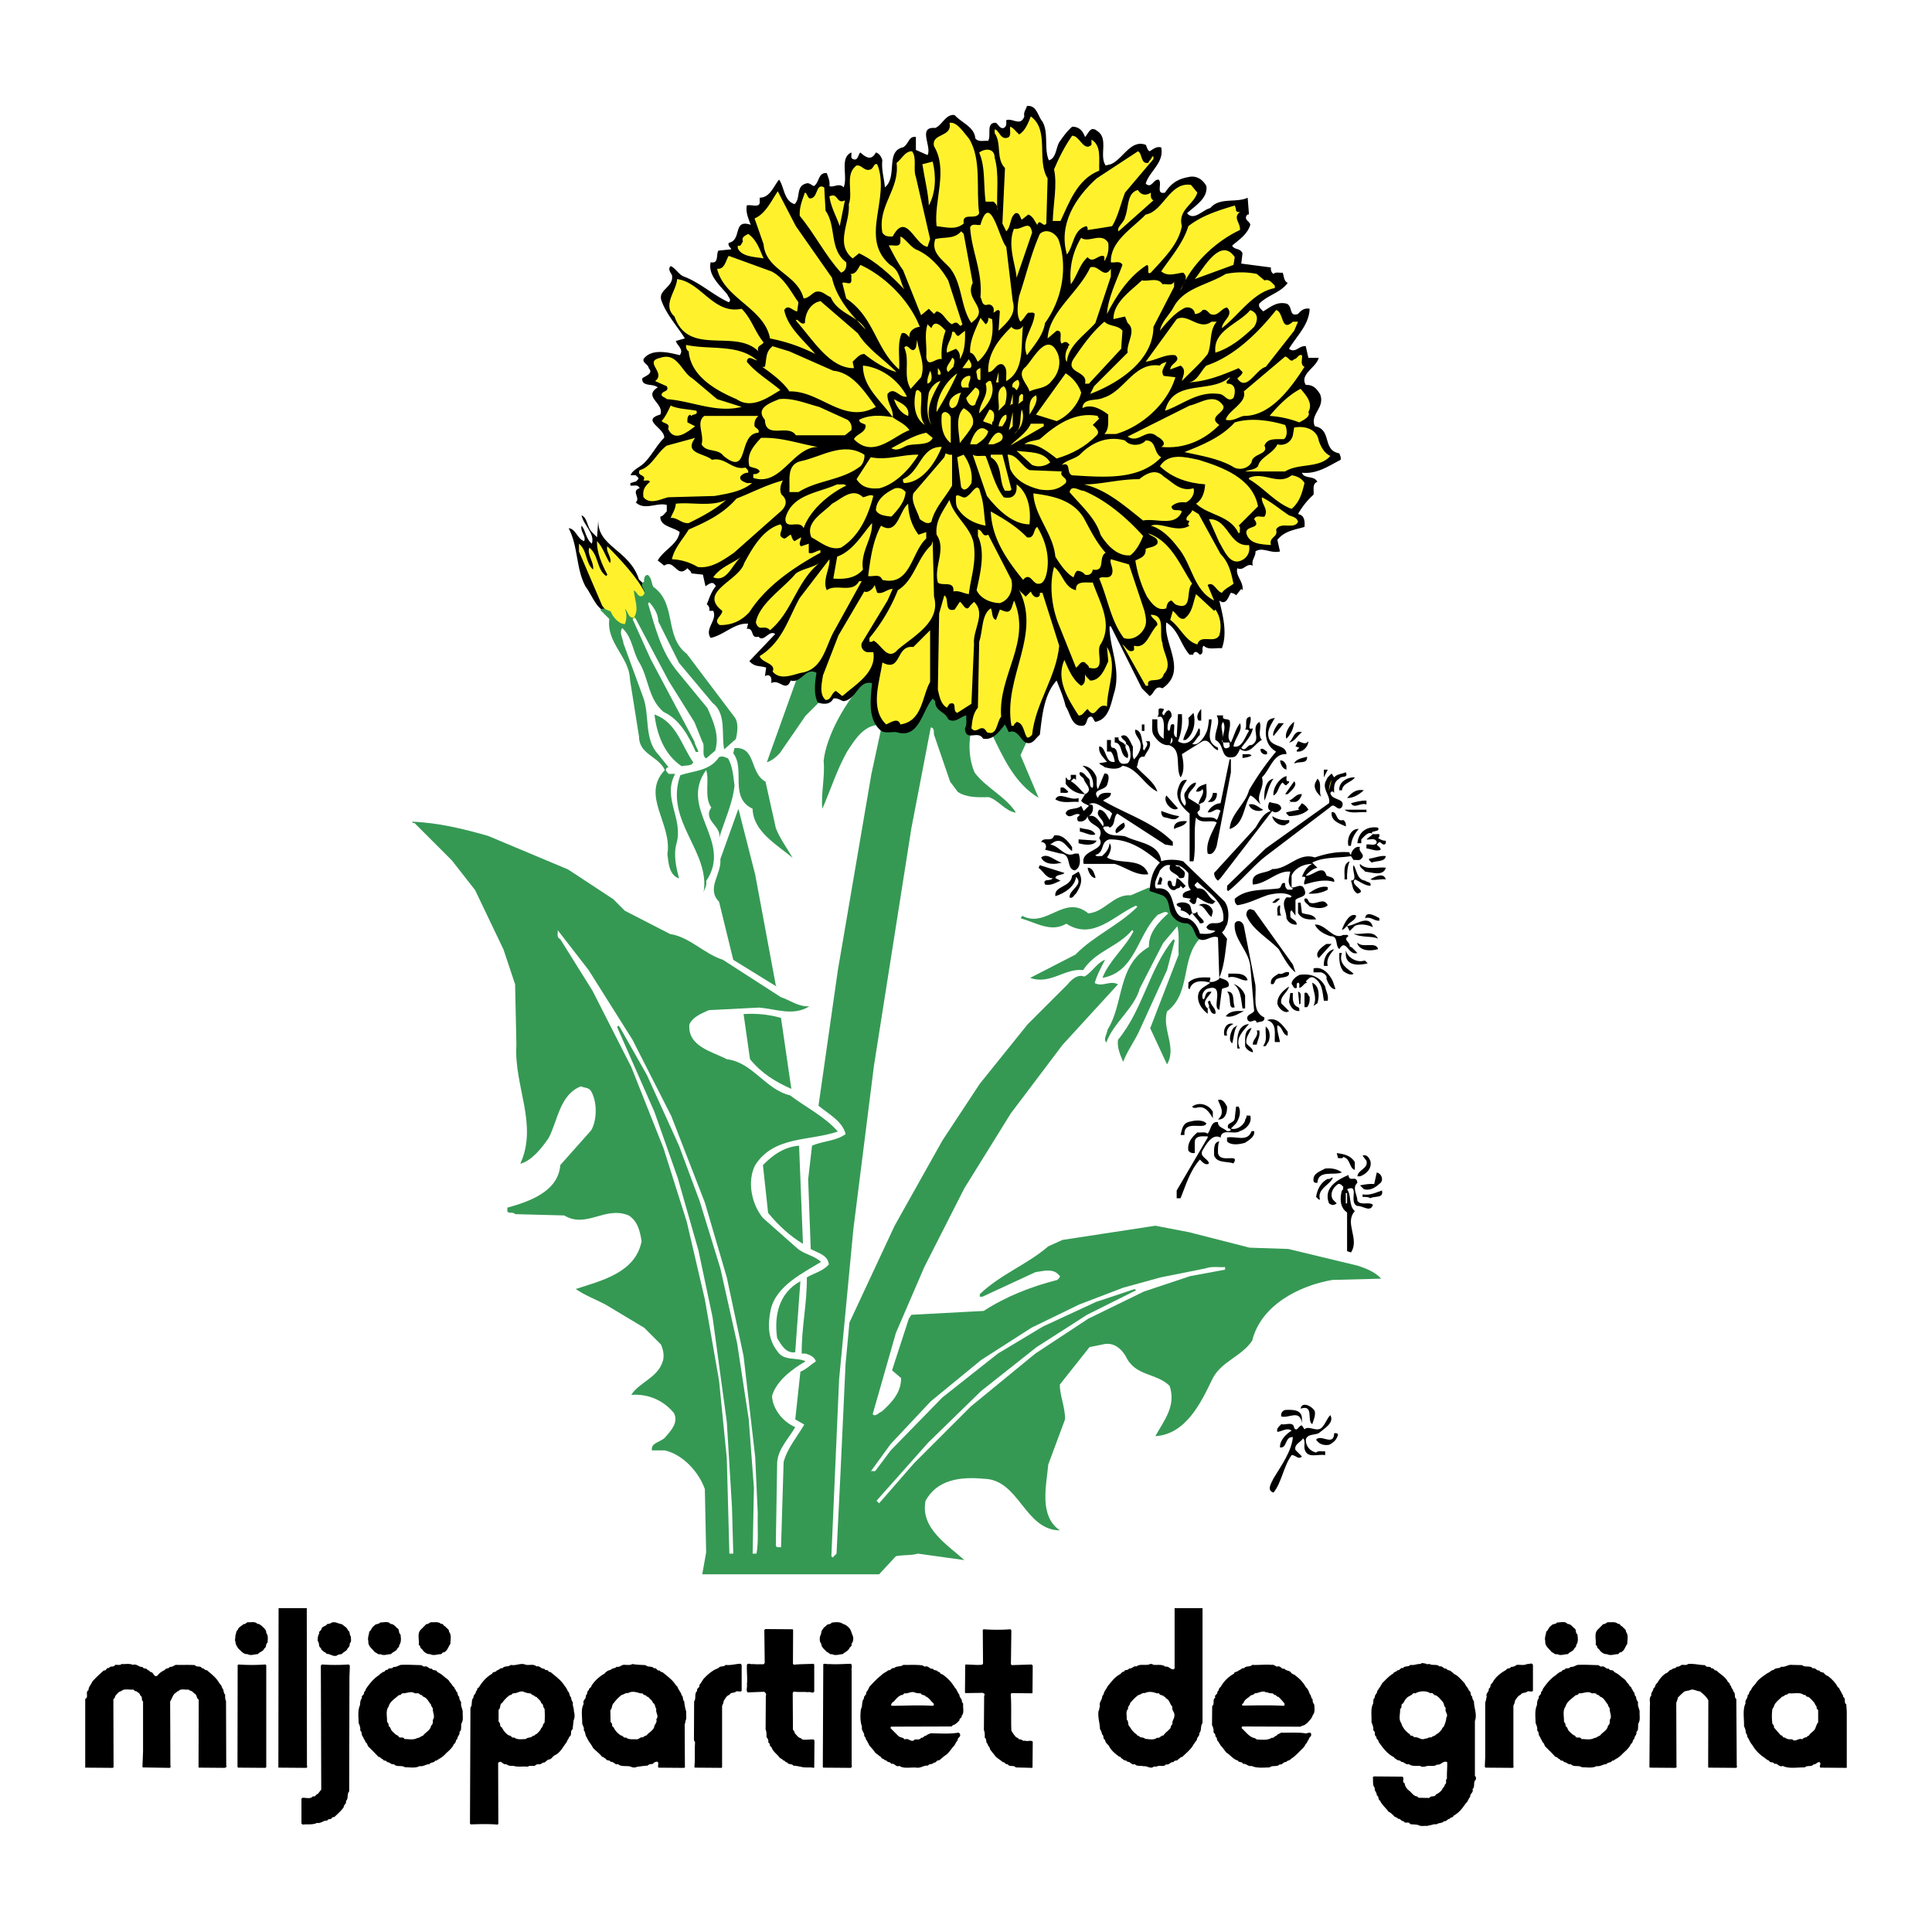 <svg xmlns="http://www.w3.org/2000/svg" width="2500" height="2500" viewBox="0 0 192.756 192.756"><g fill-rule="evenodd" clip-rule="evenodd"><path fill="#fff" d="M0 0h192.756v192.756H0V0z"/><path d="M62.724 61.88a.654.654 0 0 1-.515.612c-.418.083-.625-.247-.878-.517-.52-.553-1.058-1.067-1.514-1.681-.532-.717-.892-1.467-1.182-2.324-.272-.805-.686-1.579-.87-2.402-.088-.389-.335-1.431.201-1.441.34-.006.771.404 1.08.339.297-.061.142-.524.395-.678.404-.247 1.335.639 1.64.885.579.467.96 1.244 1.457 1.794.38.421.132.237.638.679.244.213 1.031 1.371 1.191 1.635.105.174.078.582.064.805-.019.326-.15.468-.298.749-.123.232-.15.479-.249.715-.239.567-.6.727-1.159.862v-.032h-.001z" fill="#fff22d"/><path d="M59.053 53.089l.515.515.128-1.803c-.18 2.757 3.091 2.995 4.057 6.021l.452.419.129.902c-.67-1.443-2.524-3.426-3.735-4.637-.207.515.515 1.133.257 1.674-.438-.618-.669-1.545-1.288-2.189-.052 1.107.489 2.318 1.03 3.348l-.129.129c-.953-.669-.721-2.061-1.674-2.833-.257.72.463 1.364.386 2.189-.773-.618-.566-1.88-1.417-2.576v.773l2.318 5.41.516.644c-1.082-.206-1.52-1.701-2.19-2.577-.953-1.777-.721-4.019-1.674-5.795.696.026.851 1.057 1.546 1.288.232-.49-.413-.927-.258-1.546.413.464.413 1.314 1.031 1.803.309-1.056-.825-1.829-1.031-2.833.593.232.541 1.185 1.031 1.674z"/><path d="M65.171 58.538c2.396 1.7 1.056 4.946 3.349 6.697l4.765 6.311c.438.567.283 1.546.129 2.189l-1.16 1.031c-.309-1.468.258-3.529-1.159-4.636l-3.349-3.993-2.06-4.122c-.027-.772-.413-1.365-.902-1.932l-.128.129c.721 2.396 1.288 4.817 2.962 6.826l2.963 3.606c.567 1.288 1.236 2.705.772 4.251l-.901.772c-.516-.283-.052-1.211-.387-1.675l-.773-1.932-2.576-4.121-3.349-6.312c-.128-.052-.18.052-.258.128l1.803 3.993 4.379 8.243c.052.387.31.67.386 1.031h-.257c-.67-1.495-1.571-3.246-3.22-3.993-1.495-1.288-1.468-3.194-2.318-4.766-.773-1.134-.721-2.602-1.803-3.606-.335.516.077 1.031.129 1.545l1.932 5.281c.721 1.855.077 4.276 1.546 5.796l1.03 1.288c-.129-.052-.181.052-.258.129-.077.232.129.36.258.515h.645c-1.314 2.396.85 4.482.129 6.955-.31 1.159-.026 2.395.257 3.477-.979-.334-1.056-1.519-1.159-2.446.49-3.04-2.679-5.822-.258-8.372-.67-1.417-2.576-1.546-2.576-3.35l-.901-5.667c-.052-2.266-2.37-3.632-2.061-6.053l-.901-.902c.335-.334.695.078 1.03.129.206.542.773 1.263 1.417 1.288.206-.438.206-1.107 0-1.545.334.284.334.953.902.901.566-.825.051-1.829 0-2.705.309.051.386.773.901.515.541-.515-.541-1.005.128-1.417-.051-.309.077-.721.387-.644.36.313.335.777.515 1.163zM81.528 69.485c.206.103.078.438.386.387l-1.545 1.545-2.576 3.736c-.387.411-.799.746-1.288.901l3.155-8.797c.851.103 1.423-.735 2.093-.451-.18.825-.405 1.855-.225 2.679zM87.067 68.094c.463 1.34-.567 3.22.644 4.225-1.545.025-2.473 1.545-3.22 2.705-1.004 1.803-1.623 3.787-2.447 5.667-.155-1.392.284-3.272.129-4.766.258-2.524 2.28-6.08 4.057-7.831.322-.804-.013-.103.837-.284v.284z" fill="#359954"/><path d="M94.795 71.546c.592.232 1.623-.277 2.06-.843-.052.516-.527 1.385-.192 1.9l.192.489c-.257 1.34-.129 2.833.387 3.993 1.158 1.545 3.09 2.369 4.121 3.993-1.057-.129-1.727-1.237-2.705-1.546-1.107.025-2.215.051-3.091-.515l-.772-1.03-1.546-4.509c-.18-.282.078-.85-.386-.901L90.93 82.623l-3.735 23.699-2.06 16.357-1.417 14.94-.773 17.645.129.129.387-.387.386-7.855.516-11.077.386-4.121 4.507-9.66 4.766-8.501 3.734-5.666 4.768-5.925 3.992-3.993c.438-.541 1.057-1.03 1.674-.773.748-.412 1.264-1.391 2.061-1.674-.387.746-.797 1.493-1.029 2.318.771.438 1.545-.311 2.318.129l-5.54 6.053-5.152 6.826-4.636 7.471-3.993 7.857-2.833 6.568-2.318 8.113c.309.311.593-.18.901-.257 1.056-.953 1.958-1.958 1.932-3.349l-.901-.773 1.674-5.151.258-.386 7.212-.387c2.268-1.469 4.74-2.422 7.342-3.092.129-.129.438-.36.129-.515-.541-.67-1.623-.36-2.318-.258l-5.281 2.447h-.258v-.258c2.113-2.01 4.664-2.911 6.828-4.765l1.414-.642 9.273-1.417 3.35.644 6.053 1.546 3.865.129 6.953 1.675c.824.283 1.65.592 2.318 1.287l-4.895.129c-3.271.566-7.109 2.499-7.984 6.055-1.082 1.622-3.117 2.061-3.992 3.863-1.109 2.318-2.629 5.486-5.668 5.667.824-1.52 2.113-3.014 1.416-5.023-1.338-1.313-3.451-.927-4.379-2.962-.488-.799-1.262-1.443-2.318-1.159l-1.287.258-2.963 3.735c-.025 1.081.541 2.24.516 3.477l-1.674 4.508c-.182 2.113-.953 5.102 1.158 6.569-3.555-.052-4.043-5.101-7.6-5.152-2.344-.231-4.662.103-5.795 2.19-.567 2.756 2.242 4.431 3.864 5.924l-4.637-.645c-.67.207-1.494.104-2.19.258l-1.674 1.804H70.065l.387-2.189-.129-6.312c-.593-1.7-2.189-3.452-3.993-3.863h-1.288c-.128-.85 1.005-.799 1.417-1.417.566-.644 1.237-1.417.773-2.319-1.031-1.236-2.525-1.931-4.25-1.802.747-1.212 2.576-1.7 3.091-3.22.257-.567.103-1.289-.129-1.804l-1.674-1.675-3.864-2.318c-.979-.516-2.035-.901-2.962-1.546 2.499-.824 5.95-1.597 6.568-4.765-.154-.979-.386-2.01-1.287-2.576-2.371-.979-4.199 1.339-6.44 0l-4.894-.129c-.18-.258-.567-.025-.773-.258v-.387c2.112-.592 5.075-1.57 5.281-4.25l3.091-3.477c.592-1.057.592-2.81 0-3.865-.232-.438-.696-.335-1.03-.515-2.113.824-2.293 3.374-3.22 5.152-.669.979-1.674 2.266-2.833 2.575 1.803-3.941-.644-7.728-.386-11.85l-.129-6.053-1.159-3.479-2.833-5.924-2.319-2.962-3.735-3.735c-.129.051-.181-.051-.258-.129 2.679.103 5.152.721 7.6 1.417l7.985 3.349 4.508 2.963 1.159 1.159 4.507 2.318c1.984.309 3.401 1.983 5.281 2.576l5.795 3.734c.954.31 1.726.979 2.834.902-1.597 1.005-3.271.283-5.023.129l-5.022.258c-.696.334-1.545.618-1.933 1.417-.205 2.215 2.318 2.729 3.735 3.477 2.576.31 3.838 3.014 6.312 3.606 1.597 1.211 3.426 2.087 4.766 3.606-2.808.979-6.363.412-8.243 3.349-.825 1.571-.387 3.891.772 5.281l3.349 2.962c.722.67 1.726.747 2.447 1.417-1.751 1.081-4.482 2.369-5.023 4.766-.309 1.468-.283 2.937.644 4.121.644 1.057 1.932.593 2.833 1.031-1.288.746-2.937 1.957-3.349 3.477.077 1.313 1.107 2.576 2.319 3.092-.644 1.133-1.674 2.112-1.803 3.477l-.129 7.856c.051.207-.103.516.129.645h.386l.258-8.501c.361-1.364 1.34-2.498 2.061-3.734l-.901-.516.515-4.765c.567-.207 1.03-.696 1.546-1.03-.155-.464-.618-.645-1.031-.773h-.386c-.026-2.628.541-4.972.515-7.599.721-.438 1.571-.593 2.189-1.288-.076-.954-1.133-1.16-1.803-1.546l-.257-6.955c.128-1.108.257-2.242.386-3.349 1.083-.489 2.37-.438 3.35-1.159-.31-1.313-1.829-2.087-2.705-2.833l1.932-13.524 3.348-19.578 1.031-4.766c.515.902 1.494-.154 2.061.515 1.186.077 1.61-1.313 2.125-2.293.129-.54.561-1.101.999-1.513-.056 1.109 1.38 1.514 1.638 2.39z" fill="#359954"/><path d="M69.164 76.055c-.156.412-.773.283-1.16.386-1.726-1.159-2.473-3.168-2.705-5.151 2.191.746 2.705 3.115 3.865 4.765zM101.428 72.641c.258.413.67.953 1.16 1.03l-.773 1.674 1.803 4.251c-2.369-1.417-3.529-4.019-4.637-6.311.541-.129 1.004-.722 1.287-1.159.052.437.67.592 1.16.515zM76.376 77.986l1.03 4.637c.412 1.056 1.108 1.983 1.674 2.962-1.571-1.313-3.941-2.627-3.993-4.895-2.37-1.134-.695-3.941-1.932-5.538l.128-.516c2.192-.154 1.47 2.475 3.093 3.35zM73.285 78.373c-.206 1.88-1.031 3.528-1.545 5.28.334-1.262-1.674-1.751-.773-3.09-.747-1.005-.154-2.731-.515-3.735-2.809 3.89 2.73 7.058 0 11.076.103.464-.181.773-.258 1.16.721-4.148-3.942-7.136-2.319-11.721 1.34-.464 2.91-.387 3.864-1.803.386-.154.566 0 .901.129.465.797.517 1.776.645 2.704z" fill="#359954"/><path d="M77.407 98.337l.129.128-4.379-2.704-1.417-5.796c-1.314-1.34.283-2.757.128-4.25l1.804-5.023 1.674 6.569 2.061 11.076zM116.689 89.578c.078.851.258 1.777 1.16 2.189 1.262-.129 1.262 1.107 1.932 1.804-2.061 2.06-.875 5.461-3.35 7.341-.514 1.804 1.006 3.581 0 5.281l-1.674-3.606 2.834-7.341c-.051-.954.104-1.984-.129-2.835l-1.416 1.675-2.318 4.507c-.568 2.035-2.629 3.426-3.35 5.41-.334-.31.078-.851.129-1.288 1.648-2.628.928-6.362 4.121-8.244-.051-1.391.955-2.473 1.934-3.348-.336-.335-.695.076-1.031.128-2.086 2.01-2.215 5.72-5.539 6.312.645-1.7 2.268-3.014 3.092-4.637l-.129-.128c-1.469 1.726-3.633 2.061-4.895 3.993-1.803-.232-3.271 1.493-5.281.772l4.51-2.317c1.906-1.933 4.25-2.86 6.182-4.766l-.129-.129c-2.164.953-4.303 3.529-6.955 1.803-1.52.927-3.066-.129-4.508-.516-.053-.129.051-.18.129-.257 2.422 1.262 4.172-2.215 6.568-.257 1.623-.104 2.523-1.932 4.25-1.803l1.803-.773c.619.515 1.572.205 2.06 1.03z" fill="#359954"/><path d="M63.11 103.746l3.864 7.599 3.349 8.63 2.189 7.471 1.675 7.856 1.159 10.046.258 5.667c-.052 1.34.103 2.757-.129 3.992h-.386l.129-6.568-.516-6.826-1.158-7.599-1.675-7.471-2.061-6.697-2.061-5.538-3.22-7.084-2.705-4.766-.128-.129-.129.129 3.736 8.5 2.318 6.569 2.061 7.213 1.417 6.698 1.417 10.432.516 8.501.129 4.636h-.389l-.258-9.53-.772-7.728-1.417-8.115-1.803-7.728-2.319-7.341-3.22-8.114-3.864-7.6-3.22-5.152c-.412-.18-.206-.593-.257-.901l3.091 3.993 4.379 6.955z" fill="#fff"/><path d="M117.205 93.829l-.773 2.962-2.703 5.925c-.49 1.107-1.236 2.086-1.676 3.22-.23-.593-.617-1.34-.514-2.189 2.523-3.065 3.09-7.058 5.537-10.047l.129.129zM77.921 101.557l1.031 7.084c-1.597-.722-2.936-1.521-4.122-2.963l-.644-4.508c1.341-.077 2.576.052 3.735.387zM80.112 124.097c-1.263-.747-2.499-1.881-3.478-3.092l-.516-4.766c1.03-1.056 2.189-1.828 3.606-1.932l.388 9.79z" fill="#359954"/><path d="M122.229 126.415v.257l-3.477.645-4.637 1.545-5.539 2.705-5.281 3.478-6.44 5.281-5.667 5.666-3.478 3.993-.258-.257 5.152-5.797 5.282-5.151 5.537-4.379 5.023-3.22 4.895-2.448-.129-.129-3.863 1.288-5.281 2.448-4.508 2.704-5.539 4.379-5.152 5.281-1.545 2.061c-.18.052-.438-.104-.515.129l2.061-2.834 3.993-4.25 5.024-4.121 5.021-3.221 4.766-2.318 4.379-1.674 3.736-1.03 4.508-.902c.566-.232 1.441-.078 1.932-.129z" fill="#fff"/><path d="M79.339 134.915c-.953.129-1.391-.747-1.803-1.416-.31-2.164.129-4.483 2.318-5.668l-.515 7.084z" fill="#359954"/><path d="M104.004 12.131c.645 1.108.129 2.706.645 3.865.721-.206.695-1.211 1.029-1.804.387-.541.748-1.082 1.287-1.546.697-.025 1.084.438 1.289 1.03.336-.36.541-1.133 1.16-.644 1.262.747.205 2.473.9 3.478l.516-.129c1.211-.515 1.984-2.498 3.479-1.932.129.206.129.489.387.644.359-.206.668-.515 1.158-.386.309 1.545-1.158 2.344-1.545 3.605.566.567.771-.463 1.287-.386.412.334-.336 1.52.643 1.289.594-.928 1.289-1.366 2.32-1.546.799-.206 1.467.257 1.803.901.154 1.237-1.16 1.983-1.932 2.705.695.799 1.545-.334 2.318-.515.928-1.108 2.576-.49 3.734-1.031l.129 1.674c-.129-.051-.18.052-.258.129-.207.438.361.567.387.902-.283.928-1.057 1.443-1.803 2.061.154.438.799.232 1.029.773l-.127 1.029 2.961.387c-.025.258.025.49.258.644.205-.231.592-.078.9-.128.182.334.078.798.516 1.03-.721.979-1.957 1.185-2.832 2.061-.129.36.18.541.385.773.723-.413 1.34-1.005 2.32-.773.668.231.205 1.365 1.158 1.03.309-.36.645-.618 1.158-.515-.051 1.597-1.287 2.705-2.059 3.992.643.489 1.029-.36 1.674-.258l.258 1.16h1.029c-.232.979-1.932 1.623-1.287 2.705.721-.026 1.055.335 1.416.901.566 1.365-1.031 2.01-.516 3.22 1.752.309.695 2.396 2.447 2.705.078.206.182.387.129.645-1.211.618-2.344 1.442-3.863 1.288.258.67 1.184.231 1.545.901-.566.231-.309.825-.387 1.288a7.746 7.746 0 0 0-1.545 1.932c.645.129.695.696.645 1.288-.953.283-1.984.386-2.705 1.288l.258 1.159c-.928.232-1.752-.489-2.447 0 .051.515-.438.825-.258 1.417-.67-.309-.877.566-1.547.257-.23.721.645 1.34.516 2.189l-.127-.129-.516.645c-.131-.18-.336-.207-.516-.258-.258.386-.463 1.313-1.158.773.309 1.339.848 3.22.256 4.765-.592-.077-1.365.207-1.803-.257-.309.232.104.747-.387.901-.154-.128-.283-.335-.516-.258-.076.078-.18.129-.127.258h-.387c-.902-1.005-1.082-2.447-2.318-3.22-.336 2.112 2.162 4.817-.387 6.568-.799-.36-.824.593-1.287.772l-.773-.772-3.092-6.182h-.129c-.025 2.061 1.107 4.122.516 6.44-.361 1.133-.516 2.833-1.932 3.091-.182-.155-.182-.387-.387-.516-.645-.052-.283 1.004-1.031.902-.979 0-1.082-1.262-1.545-1.933-.207-.901-.566-1.726-.902-2.575-1.262 1.391-1.441 3.478-1.674 5.409-.438.335-.721 1.056-1.416.773-.568-.335-.824-1.365-1.676-1.031l-.387-.773c-.541.67-1.184 1.623-2.189 1.417-.514-.902-1.725.387-1.802-1.031.232-.36.104-1.004.129-1.288-.593.129-1.108.824-1.803.386-.258-.773-1.34-.773-1.289-1.803l-.258-.258c-1.055 1.186-1.339 4.07-3.605 3.349-.387-.077-1.288.206-1.675-.258-1.21-1.133-.902-3.091-.772-4.636-1.391-.31-1.494 1.597-2.834 1.803-.335-.077-.592-.36-1.03-.258-.309.645-1.056.567-1.545.387-.438-.824-.283-2.061-.128-2.962-1.108-.593-1.495 1.082-2.576.772-.489 1.236-1.134-.206-1.933.258 0-.283.077-.619-.257-.773-.155 0-.31-.026-.387.128l.129-.901c-.721-.232-1.107-.026-1.675-.644l2.576-2.706c-.618-.463-1.133.902-1.674.257-.824.258-.386-.901-1.159-.772l.129-.515c-1.339-.104-2.396 1.133-3.736 1.417-.643-.927.696-1.751.258-2.705h-.386c.026-.257-.026-.49-.257-.645.257-.618.438-1.262.901-1.803-.283-.618-.695-.206-1.03 0l-.258-1.159-1.159-.128c0-.232-.258-.335-.385-.516-1.057 1.082-1.263-.953-2.319-.257l-.644-.515c.644-1.108 1.983-1.572 2.19-2.834-.644-.515-1.958-.541-1.933-1.545.284-.026.438-.335.644-.515v-.644c-.953-.283-2.215.593-3.091-.257.515-.464-.516-1.108.387-1.417-.18-.413-.593-.207-.902-.258-.154-.361.232-.258.387-.387.18.052.257-.18.386-.258.051-.18-.18-.258-.258-.387h-.516c.155-.489.85-.772 1.289-1.159.824-.798 1.314-1.854 2.061-2.575.077-.979-2.37-1.752-.387-2.319.438-1.107-1.777-1.776-.257-2.704-.464-.438-1.597-.026-1.545-.902.284-.257 1.159-.463.644-1.03-.025-.36-.618-.489-.515-.902.798-1.107 2.576-.644 3.606-.386.463-.567-.257-.954-.386-1.417l.901-.258c-.772-1.236-1.829-2.37-2.319-3.735-.438-1.133 1.262-1.366 1.031-2.576-.129-.257-.438-.618-.129-.901.412.128.798.824 1.288 1.03 1.623.592 2.937 1.854 4.508 2.576.335-.258-.077-.516-.129-.773-.824-.979-1.958-1.958-1.675-3.22.851.18.516-.773.773-1.159l1.288-.129c-.078-.205-.361-.334-.258-.644 1.365-.283.36-2.421 2.189-1.803-.206-.618-.515-1.186-.386-1.932.438-.129 1.339.309 1.288-.387v-.386c1.03 0 1.391-1.16 1.932-1.804.515.695.464 2.112 1.545 2.447.644-.592.078-1.777 1.159-2.061.334-.103.515.181.773.258.566-.36.412-1.391 1.288-1.288.128.412.335.798.257 1.288.412.181.979-.36 1.417.129.463-1.082-.438-2.937.772-3.478.052.206-.103.516.129.644.567.258.515-.438.772-.644.516.464 1.082.876 1.545 0 .335.077.567.464.645.773-.103.979.181 1.803.258 2.704 1.288-1.056.025-3.606 1.803-3.992.567-.284.567-1.16 1.288-1.031v1.289l1.159.515c.464-.825-1.03-2.859.772-2.705.695-.283 1.057-1.417 1.932-1.288.695.772 1.983 1.186 2.062 2.319.309.411.85.205 1.287.257.336-.566-.258-1.854.773-1.804.258.181.412.619.771.516.336-.154.258-.489.258-.772.645-.258 1.418.67 1.805-.386-.104-.439.18-.696.258-1.031.982-.122 1.085 1.012 1.548 1.552z"/><path d="M104.52 17.799l-.129 4.507c-.311.464-.645-.592-.902.129-.205-.258-.412-.876-.9-1.031l-.645.515c-.154-.128-.182-.772-.645-.644-.592.464-.387 1.288-.902 1.803l-.387-.773.258-5.538c-.926-.928-.309-2.474-1.029-3.478v-.386c.463.052.592 1.21 1.416.772.232-.258.078-.695.129-1.03.283.052.594.515.902.772.619-.386.902-1.159 1.158-1.802 1.906 1.393.541 4.355 1.676 6.184zM97.693 21.276c-.336.747-1.727-.181-1.546 1.03-.824.67-1.726.361-2.705.258-.284-2.576 1.184-5.564-.258-7.986-.283-1.339 1.88-.85 1.546-2.319.747-.154 1.417.979 1.932 1.547 1.315 2.087.695 5.152 1.031 7.47zM108.898 14.45v-.516c1.029.593.721 1.984.773 3.091-2.191.85-2.988 3.168-3.865 5.023h-.773c.053-1.726.465-3.607.129-5.152.49-1.159 1.057-2.292 1.803-3.349.723-.076 1.16 1.65 1.933.903zM99.238 15.738c.463 1.596.18 3.529.258 5.281.076-.387-.078-.67-.387-.902h-.773c-.23-1.623 0-3.425-.643-4.894.567-.438 1.545-.463 1.545.515zM91.381 17.67l1.417 6.182-.257.772c-1.262-.128-2.112-3.605-3.478-1.03-.411.026-.798 0-1.03-.386-.489-2.704 1.751-4.302 1.417-6.955.515-.386.85-1.185 1.545-1.159.516.696.078 1.803.386 2.576z" fill="#fff22d"/><path d="M114.564 16.253c.078-.232.336-.386.387-.644h.129v.257l-2.834 3.349c-.438 1.107-.668 2.318-1.287 3.349-.695.128-1.623.257-2.447.386 0-.154.025-.31-.129-.386-1.314.334-1.236 1.906-1.932 2.833-.877-2.988.824-5.667 2.963-7.599l4.121-2.705c.463.207.231 1.289 1.029 1.16zM93.055 16.125c.362 1.468.31 3.091-.386 4.379-.025-1.083-.438-2.757-.644-4.122.335-.077.696-.181 1.03-.257zM87.518 16.382c1.391 3.426-1.855 7.342 1.288 10.046 1.031.593.953 1.623 1.417 2.447-1.391-1.468-2.834-2.808-4.509-3.605l-.644.515c-1.803-1.469-.232-3.555-.386-5.41.463-1.21-.438-2.988.773-3.864.566-.077.772.644 1.416.386.31-.128.284-.618.645-.515zM119.459 19.216c-.334 1.185-1.982 1.726-1.545 3.349-.334 1.829-1.855 3.271-3.092 4.637-.514.283-.051-.593-.385-.773-1.855 1.186-3.066 3.091-3.994 4.894.078-1.545.953-3.297 1.545-4.894-.23-.463-.771-.181-1.158-.258-.076-2.112 2.139-3.374 3.479-4.766 1.777-.309 2.369-3.271 4.508-2.962l.642.773zM82.365 21.019c1.108 1.545.335 3.863 2.061 5.151.078.438-.077.901-.516 1.031-1.571-1.701-2.601-3.838-4.121-5.667-.052-.875.257-1.571.515-2.318.309.051.206.798.772.515.516-.284.387-1.469 1.16-1.031l.129 2.319z" fill="#fff22d"/><path d="M114.822 19.216c0 .283-.051.618.258.772l-3.477 3.091c-.258-.386.566-.876.643-1.417.387-.928.154-2.421 1.289-2.705.309.542.85.567 1.287.259zM83.009 27.716c.438 1.983 1.829 3.606 3.349 5.152-.669-1.314-2.782-1.546-3.478-3.221-.515-.18-.875-.72-1.545-.515-.386.206-.696.618-1.159.644-.618-2.447-3.787-2.808-3.993-5.41l-.901-2.575c1.082-.438 1.674-1.752 2.318-2.705l1.803 3.478 3.606 5.152zM84.297 19.988l-.515 2.576c-.335-.979-.876-1.88-1.031-2.963.877-.463.67.825 1.546.387zM123.324 20.89c-.053.129.051.18.127.257h.258c-.746.593.078 1.082 0 1.803-2.447 1.133-4.945 3.503-5.924 6.054.078-.593.953-1.211.258-1.803-.773.077-1.52.438-2.189-.129.85-1.262 2.215-2.833 2.705-4.507 1.391-1.083 3.014-1.572 4.635-2.061l.13.386zM100.396 24.625l.645 5.41c.387 1.339-.566 2.138-1.416 2.962l.129-1.932c-.207-.335-.439.077-.645.129.18-.567-.258-.928-.645-.773-.514.077-.463-.489-.645-.773.232-2.549-.875-4.559-1.03-6.955.181-.463.696-.18 1.03-.257.982-3.401 1.857 1.391 2.577 2.189zM102.973 23.208l-1.545 4.508c-.078-1.236-.953-3.271-.258-4.895.824.156 1.572-.978 1.803.387zM97.049 28.231c-.876 1.726 1.752 2.499 0 3.864l-.129.129c-1.107-1.572-.875-3.941-2.189-5.539-.773-.824-1.855-1.52-1.417-2.833.876-.231 1.932.026 2.577-.773l.257.257.901 4.895zM105.678 24.11c.877 2.782.207 5.899-1.416 8.114-.182 1.236-1.082 2.215-1.803 3.22-.619-1.571.668-2.679.771-4.122-.129-.231-.438-.077-.643-.128-.311.283-.439.644-.773.901-.438-.592-.283-1.803-.129-2.576.695-2.061 1.184-4.199 2.061-6.183.695-.643 1.727-.025 1.932.774zM76.183 25.785c-.669-.155-2.189-.104-2.576-1.031v-.258c.335.155.361-.258.516-.386-.155-.489.206-.567.515-.773.85.566 1.159 1.571 1.545 2.448zM91.381 24.882c1.366.568 2.473 1.804 3.22 3.092l1.417 4.379c-.078.077-.128.181-.258.129-.257-.361-.463-.361-.772-.129-.618-.283-.825-1.159-1.545-1.288l-.258.257-.515-.515-.773.644-1.803-4.507c-.566-.773-.979-1.624-1.417-2.448.412-.103 1.107.258 1.159-.386v-.516c.49.207.979 1.005 1.545 1.288zM110.572 24.238c.078.696-.051 1.289-.387 1.804-.051-.181.104-.438-.129-.515-.566-.052-1.029.772-1.545.129-.799.695-1.031 1.854-1.674 2.704a7.4 7.4 0 0 1 1.029-4.636c.749.566 2.036-.619 2.706.514z" fill="#fff22d"/><path d="M123.193 25.656l-.127.772-3.865 1.417c.852-1.031 2.576-4.276 3.992-2.189zM76.956 27.072c1.288.645 1.933 2.01 2.705 3.091l-.128.902c-.438-.026-.902-.773-1.289-.128.335 1.726 1.933 2.987 3.091 4.378a16.976 16.976 0 0 0-4.508-1.545c-.567-3.04-4.585-3.966-5.281-6.955.773.077.85-.824 1.159-1.288l4.251 1.545zM91.768 32.61c-.438.025-1.108.36-1.031 1.03-.231-.206-.412-.515-.773-.386-.464 1.031-.18 2.396-.257 3.607-2.396-2.113-2.447-5.179-5.281-7.084l-.387-1.546c.284-.18.954.387.902-.386-.052-.181.103-.438-.129-.515.592.052.773-.515 1.03-.901 2.525 1.158 4.921 3.606 5.926 6.181zM110.83 26.814v.773l-1.545 4.637c-1.082 1.236-2.705 2.241-2.834 3.864-.258-.18-.182-1.056.129-1.417-.053-.129.051-.18.129-.258-.258-.36-.465-.36-.773-.128-.361-.335.232-1.34-.516-1.288l-.9.772c.129-2.628 3.117-4.611 4.25-7.084.849-.334 1.365 1.237 2.06.129zM126.156 27.974c.49-.154.723.231 1.031.515v.258c-2.164.386-3.529 2.653-5.281 3.993.027-.747 1.262-1.313.516-2.061-.619.077-.902.979-1.674.644-.232-.206-.412-.515-.773-.386a.95.95 0 0 1-.773.386c0-.593-.746-.824-1.158-.515-.877.463-1.674 1.391-2.318 2.189.18-.953 1.004-1.623 1.416-2.447 1.057-1.855 3.426-2.139 5.152-3.221a7.812 7.812 0 0 1 3.092 0l.77.645zM73.994 30.808c1.004 1.004 1.313 2.293 2.189 3.348-.129.31-.747.31-.515.902l.129.129c-2.267-2.551-7.084.489-8.5-3.606-1.263-1.159.181-2.499.258-3.735 2.42.308 3.631 3.554 6.439 2.962zM115.982 28.359c.387-.077.928.207 1.158-.257v.515l-2.061 3.993c-.025 3.426-3.555 5.641-6.311 6.697l.387-.772 3.348-3.349c-.129-1.031.928-2.189 0-2.962l-.258-.644-1.158.258c0-1.675 1.699-2.782 2.834-3.864.696.129 1.622-.335 2.061.385z" fill="#fff22d"/><path d="M85.585 33.254c.954 1.545 2.576 2.576 3.864 3.864-.954-.231-2.242-1.004-3.22-1.803-.489 0-.798.438-1.159.773l.129.644c-2.396.026-4.044-2.756-5.796-4.765.18-.284.463.54.902.257.025-.85.36-1.648 1.159-2.061l.386-.128 3.735 3.219zM125.127 32.61c-1.186 1.133-2.396 2.112-3.865 2.576-.281-2.241 2.293-2.834 3.479-4.25.849.309.773 1.056.386 1.674z" fill="#fff22d"/><path d="M128.99 32.095h.516l-.387.902-2.834 3.606c-1.004.258-1.906 2.525-2.834 1.159.182-.206.49-.361.516-.644l-.385-.386c-1.598.669-3.195 1.339-5.023 1.417.9-.078 1.211-1.108 1.803-1.675 2.705-.902 5.074-3.169 6.955-5.538.798.18.462 2.267 1.673 1.159zM120.877 32.095h.514c-.771.875-.463 2.216-.9 3.22-.721.954-1.803 1.88-2.576 2.706.104-.516.488-1.134-.129-1.546l-1.031.387c0-.619 1.16-.825.516-1.417-.979-.155-1.932.515-2.961.644l3.09-4.25c1.131-.62 2.213 1.183 3.477.256zM98.336 32.353c.232-.154.283-.386.258-.643l.387.128c.207 1.7-.18 3.143-1.416 4.25-.182-.206-.309-.799-.774-.901-.076-1.185.567-2.37 1.03-3.477l.515.643zM111.988 32.997l-.127 1.803-3.221 3.478h-.387c.336-1.314-2.01-1.005-1.16-2.448.902-1.313 1.779-2.602 3.092-3.735.516.515 1.34.31 1.803.902zM94.344 32.997a6.828 6.828 0 0 0-.387 2.833c-.618-.154-1.417.954-1.545-.258.078-1.211-.206-2.112.129-3.22l.387.387c.334-.979 1.08-.103 1.416.258zM100.396 38.021c-.051-.593.182-1.314-.387-1.675-.643-.154-.822.798-1.416.773-.051-1.854 1.006-3.22 2.318-4.508.283.387.953.36 1.16-.128-.257 1.982.206 4.455-1.675 5.538zM95.76 35.83c.052-.412-.051-.772-.386-1.03l-.901.387c-.103-.798.489-1.313.515-2.061.386-.155.283.386.644.386l.645-.515c.025.876.025 2.035-.517 2.833zM91.896 37.634l-1.031 1.159c-.798-1.288-.051-2.756-.643-4.122.412-.515.721.799 1.159 0l.129-.772c.129 1.236.85 2.395.386 3.735zM75.54 35.959c-.335-.026-.928-.593-1.031.128.927 1.134 2.241 1.881 3.348 2.834-1.185.695-2.833 1.958-4.378.901-2.01-.85-4.561-2.267-4.767-4.766-.231-.154-.283-.387-.257-.645 2.37.518 5.204-.126 7.085 1.548zM105.549 35.315c.336.954.053 1.984-.645 2.706-.566.772-1.467.669-2.189 1.03-.205-.773-1.365-1.649-.385-2.448.721-.721 2.19-3.708 3.219-1.288zM83.138 36.99c1.958.18 3.169 2.163 4.25 3.605-3.194 1.804-5.512-1.622-8.629-1.545-.618-.928-1.751-1.778-2.705-2.448h.258c.206-.824.026-1.468.772-2.061l1.675.516 4.379 1.933zM129.893 35.444c.076.386-.207.927.258 1.159-1.314 2.035-3.35 4.92-6.055 4.894-.592.129-1.082.567-1.803.387.258-.979 2.139-1.674 1.803-2.833l4.121-3.479c.336.026.541.696.902.258.309 0 .412-.541.774-.386z" fill="#fff22d"/><path d="M69.099 37.762l2.447 2.061 2.447.772c-2.55.644-4.946-.592-7.471-.772-.154-.181-.387-.181-.515-.387-.025-.489.824-.309.515-.901l-1.159-.515c1.134-.85-1.21-1.933.515-2.319 1.727-.592 2.114 1.443 3.221 2.061zM95.116 36.603l-.515.515c-.438-.438.257-.953.386-1.417.362.104.206.593.129.902zM96.791 36.732h-.772l.645-.902c.05.181.461.593.127.902zM116.369 36.088c-.104.464-.645.902-.258 1.417l1.158.129c-.773 2.627-3.348 4.92-5.924 5.667h-1.16c.49-.489.361-1.236.387-1.933-.721-.566-1.752-1.107-2.576-.643.053-1.057 1.365-.695 2.061-1.031 2.164-.644 3.066-3.606 5.668-3.22.154-.258.437-.258.644-.386zM90.48 39.565c-.748.181-1.237-1.082-1.933-.258-.076.875.644 1.572.515 2.318.567.438 1.211.644 1.675 1.289-1.597.592-3.529 2.782-5.41 1.031l-.128-.129c.258-.542 1.236-.644 1.159-1.417-.206-.181-.618-.154-.645-.515 1.082-.542 2.293-.438 3.349-.258-1.159-1.648-2.988-3.014-2.962-5.151 1.804.18 3.53 1.417 4.38 3.09zM93.828 37.376h-.257v-.644c.103.103.335.361.257.644zM97.82 37.892c-.385.129-.307-.413-.385-.644-.129-.284.205-.49.385-.516v1.16zM92.541 38.278c-.077-.49.129-.876.257-1.288.129.232.361 1.081-.257 1.288zM99.367 38.149l.258-1.031v1.031h-.258zM93.442 41.111c-.052-1.313.772-2.937 2.061-3.864-.464 1.107-1.288 2.602-2.061 3.864zM107.867 39.179c-.256 1.159-1.34 2.37-2.447 2.834l-2.061-.645 2.963-4.121c.721.439 1.315 1.185 1.545 1.932zM96.791 37.505c.104.438-.257.695-.128 1.159h-.645c-.412-.489.206-1.236.773-1.159zM122.68 37.634c.051.258-.439.31-.258.644.875-.027.875.799.645 1.417-.568.516-.902-.387-1.416-.387-2.164-.309-3.633 1.057-5.412 1.675.825-3.247 4.534-1.649 6.441-3.349zM101.557 37.892c.258.309.104.772-.129 1.03-.129-.077-.207-.31-.387-.258-.18-.413.258-.67.516-.772zM93.828 38.021c-.695 1.287-1.648 2.808-.901 4.379-.567-.876-.412-2.216-.258-3.221.18-.464.644-1.056 1.159-1.158zM98.852 38.021c.592 1.313-.387 2.421-1.158 3.219.025-1.082 1.004-1.752.643-2.962.155-.129.282-.335.515-.257zM100.268 40.338l-.643.645c.154-.824-.387-2.035.514-2.447.439.334.283 1.287.129 1.802zM97.307 40.338c-.413.438-.876-.308-.902-.644l.902-1.03c.849.31.076 1.134 0 1.674zM130.537 41.111c.256.463-.543.824-.902 1.03a10.17 10.17 0 0 0-2.963-.645c.85-1.03 1.934-2.112 3.092-2.704.463.567 1.287 1.391.773 2.319zM91.896 39.179c.129 1.082-.309 2.37.386 3.221-1.082-.67-1.185-2.164-.901-3.349.155-.31.387 0 .515.128zM95.89 39.179c-.309.516-.206 1.417-.902 1.546-.412-.155-.283-.669-.129-.902.283-.36.618-.566 1.031-.644zM101.041 40.338c-.129-.051-.18.052-.258.129l.258-1.159v1.03zM102.072 39.952l-.516.386c.232-.308-.078-.824.387-1.03.233.026.077.438.129.644zM102.715 41.368c.027-.721-.154-1.519.645-1.932.257.567-.284 1.34-.645 1.932zM84.555 41.884c.334.257.463.592.386 1.03l-.644.515h-4.894c-.747-1.185-3.014.464-3.091-1.545-1.03-1.211.669-1.726 1.417-2.061 1.339-.155 2.705.438 3.993.772l2.833 1.289z" fill="#fff22d"/><path d="M90.609 41.497c-.722-.231-1.211-1.004-1.417-1.674.644.387 1.597.67 1.417 1.674zM122.035 40.467c.336.696-1.648 1.082-.385 1.933-1.496 1.494-3.453 2.421-5.797 2.189.643-.335-.053-.876-.387-1.031-1.082-.979-1.803.773-2.963 0l6.184-3.091c1.03-.206 2.473-1.339 3.348 0zM69.486 40.982c.18.438-.361.309-.516.515l-.128-.129c-.309.155-.257.49-.257.773l.772.386c-.799.592-2.061 1.649-2.705.258.257-.567-.438-.516-.644-.773.413-.464.644-1.004.901-1.546.773.362 1.726.336 2.577.516zM97.049 42.399c-.334.644-.825 1.211-1.289 1.803-.051-.979-.515-2.653.387-3.477.695.386 1.082.953.902 1.674zM99.109 42.013c-.154.077-.129.232-.129.387-.258-.207-.619-.207-.902-.387l.645-1.159c.591.155.49.721.386 1.159zM101.557 42.915l-.387.386c.85-.566.516-1.623.773-2.447.258.566.129 1.519-.386 2.061zM94.858 41.626v2.576c-.824-.618-1.004-1.726-.901-2.834.258-.566.825-.077.901.258zM100.654 42.915l.387-1.804v1.417l-.387.387zM100.396 41.368c.129.49-.18.799-.387 1.16h-.385c.077-.464.335-1.082.772-1.16zM109.543 41.497c-.053.129.051.181.129.258l-.645.644c.283.283.771.644.387 1.03-1.16 1.185-2.525 1.88-3.994 2.318-.953-.747-2.035-1.597-3.219-1.417.438-.36 1.029-.334 1.545-.515 1.649-1.468 3.529-2.755 5.797-2.318zM75.668 41.497c-.309.258-.438.593-.386 1.031.129.207.541.309.386.645-2.112.102-.824 4.482-3.478 2.318-.566-.798-1.751-.309-2.189-1.159.284-1.03-.592-2.164.258-2.834h5.409v-.001zM128.217 42.399c.156.283.311 1.107-.127 1.417-.723.026-1.648-.154-1.934.644.465.927-1.236.747-1.287 1.675-.412.695-1.365.824-1.932.386-1.443-.798-3.143-1.056-4.766-1.416 1.699-.671 3.684-1.469 5.021-2.963 1.599-.49 3.505-.206 5.025.257zM104.133 42.528l-3.35 1.932c.619-.618 1.676-1.288 2.061-2.19h1.289v.258z" fill="#fff22d"/><path d="M131.566 43.945c.207.592.516 1.236 1.16 1.545-1.082 1.262-3.143.695-4.51 1.545h-3.992c.438-.18.953-.154 1.289-.515.205-.927 1.492-1.236 1.932-2.189a1.237 1.237 0 0 0 1.545-.901l.129-.773c1.082-.207 2.268.18 2.447 1.288zM98.594 43.043c-.18.618-.643.927-1.158 1.288h-.645c.18-.643.824-2.292 1.803-1.288zM93.055 43.688c-.386.824-1.726.515-2.575.772-.464.206-1.005.592-1.546.258 1.134-.592 2.215-1.288 3.478-1.545l.643.515zM100.01 43.43c.182.593-.539.747-.9.901h-.516c.207-.412.902-1.726 1.416-.901zM71.031 45.877c1.365-.31 2.009 1.082 3.349.772.129.155.335.283.258.516a.95.95 0 0 0-.773.386c-.104.413.387.516.644.645h.516c-.979.824-2.396 1.056-3.736 1.288l-4.637.129c-.721.18-1.803.772-2.447 0-.129-.773.18-1.134.644-1.546-.129-.231-.438-.078-.644-.129.334-.644-.721-.387-.386-1.03 1.21-.335 1.674-1.7 2.704-2.447l2.834-.772c-1.185 1.595.953 1.518 1.674 2.188zM81.593 44.589c-2.55.052-3.659 3.993-6.44 3.091v-.386c.258.026.489-.026.644-.258-.155-.36-.696-.334-1.031-.515-.309-1.236.438-2.035 1.159-2.833 2.061-.078 3.787.592 5.668.901zM114.309 43.945c1.107-.026.746 1.236 1.545 1.674-2.24 2.344-5.771 1.983-8.889 1.803-.617-.231-.051-1.39-1.029-1.03.438-.489 1.236-.566 1.803-1.03 1.186-1.236 2.783-1.906 4.508-1.416.464.591 1.597.565 2.062-.001zM93.957 44.589c-.566 1.468-1.906 3.555-3.734 3.606-.155-.077-.129-.232-.129-.387 1.75-.772 1.777-3.271 3.863-3.219z" fill="#fff22d"/><path d="M86.229 45.361c.078.181-.052.851-.387 1.159-1.829 1.417-4.276 1.366-6.182 2.576h-.901c.077-1.159-.335-2.756 1.159-3.091 2.009-.411 4.199-1.983 6.311-.644zM104.777 46.135c-.465.386-1.211.515-1.805.257l-1.545-1.416c1.212.179 2.653 0 3.35 1.159zM94.988 45.361v3.092c-.695 1.21-1.752 2.24-2.061 3.606-.412.334-.825-.051-1.159-.258-.232-.85-.902-1.674-.644-2.576l3.091-3.606.129-.387c.206.078.386.181.644.129zM91.639 45.361c-.851 1.417-2.267 2.911-3.864 3.35-.953.103-1.777-.052-2.318-.902.463-.721.953-1.468 1.416-2.189 1.726.334 3.066-.284 4.766-.259zM96.919 48.195c-.154.309-.695 1.03-1.03.386l-.387-2.962.644-.258c.594.825.928 1.881.773 2.834zM98.336 45.49c.566 1.392.902 2.988 1.803 4.122.852.206 1.314-.232 1.289-1.031v-.258c1.211.902 1.441 2.576 1.287 3.993-1.648 0-3.143-1.417-4.25-2.833l-1.416-4.122c.334.233.849.077 1.287.129z" fill="#fff22d"/><path d="M100.912 48.839c-.129.232-.438.078-.645.129-.668-1.031-.18-2.654-1.416-3.349v-.258h1.158l.903 3.478zM102.715 46.907l3.221.128c-.283.567.67.593.387 1.16-.748.696-1.545.799-2.576.644-1.158-.283-2.422-.85-2.963-2.061l-.258-1.417c.953-.025 1.39 1.16 2.189 1.546zM125.514 50.513l-1.932 1.932c.23.129.076.438.127.644l-.127.129c-.852-1.83-2.938-1.752-4.252-2.963.619-.386.877-1.185.902-1.932-1.701-.128-3.246-.618-4.508-1.803.85-1.365 2.523-.927 3.863-.644 2.319.722 5.386 1.804 5.927 4.637z" fill="#fff22d"/><path d="M119.074 48.711c.18.489-.207 1.184-.773 1.417-.566-.077-1.031.051-1.418.386.053.645.748.207 1.031.516-.645 1.571-2.551.644-3.863.901-1.855-1.468-3.658-3.091-5.926-3.606 1.648.026 3.605-.541 5.539-.515.721-.593 1.674-1.082 2.447-.258.901.566 1.649 1.545 2.963 1.159zM130.15 48.195c-.232.953-.465 1.88-1.289 2.576-1.598-.592-2.781-2.112-4.25-2.962v-.129c1.494-.669 2.91.799 4.25-.258.516.052 1.057.336 1.289.773zM78.115 47.938c-.231.386-.386.979-.129 1.417.696.592.413 1.288-.257 1.804l-4.508 3.993c-1.082.746-2.292 1.596-3.606 1.416a5.492 5.492 0 0 0-2.576-.773c.231-1.107 1.082-1.983 1.674-2.962 1.701-.747 3.4-1.52 4.767-3.091 1.544-.594 3.013-1.392 4.635-1.804zM84.426 48.453c-1.624.772-3.607 2.396-4.25 4.25-.361-.927-1.933.284-1.804-1.03.645-2.37 3.323-2.498 5.152-3.349.309.052.696-.103.902.129zM97.82 49.226c.361.979.336 2.138.516 3.22-1.107-.206-2.189-.721-2.833-1.803-.154-.335-.129-.748-.129-1.16.335-.257.747.439 1.16 0 .515-.335 1.056-1.545 1.286-.257zM90.351 49.097c-.077.979-.747 1.726-1.417 2.447-.567-.077-1.262-.103-1.546-.644.052-1.107 1.031-1.777 1.932-2.189.438-.078.773.051 1.031.386zM114.051 53.476c-.285.696-.67 1.469-1.289 1.932-1.312.103-2.344-1.056-2.963-2.061-.488-1.648-1.932-2.885-3.09-4.25.205-.799.953-.128 1.416-.128 2.215.926 4.225 2.627 5.926 4.507z" fill="#fff22d"/><path d="M87.131 49.483c-.515 1.958-1.365 3.993-3.22 5.153-1.108.309-2.034-.542-2.962-1.031-.644-1.52 1.185-2.421 2.061-3.349.927-.463 2.035-1.674 3.091-.644.335-.051.747-.335 1.03-.129zM108.125 51.673c.645 1.185 1.236 2.421 2.189 3.478-.771.412.025 1.931-1.287 1.674-.053.387-.336.618-.773.515a.95.95 0 0 0-.773-.386c-.256.155-.256.438-.387.645-.721-.412-1.338-1.314-1.803-2.062-.205-2.317-2.111-4.095-2.189-6.311 1.906.257 3.89.618 5.023 2.447zM128.605 51.415c.334.129.797.206.9.644-.387.825-1.699-.077-2.189.773.232.824-.721.669-.516 1.546-.953-.078-2.139-.078-2.447-1.159-.129-.851 1.572-.387.773-1.417.18-.463.695-.18 1.029-.257.465-.721-.334-1.236-.256-1.932.955.463 1.804 1.21 2.706 1.802zM68.712 52.188c-.695.078-1.107-.567-1.803-.515.18-.464.49-.875.516-1.417 1.519-.18 3.58.334 5.022-.386-1.055.953-2.42 1.674-3.735 2.318zM97.178 54.506c.205 1.752-.335 3.168-.515 4.765-.542-.051-.954-.386-1.546-.257.129-1.133-1.133-.489-1.545-.901-.438-1.597.876-3.271-.128-4.766-.155-1.39.669-2.396 1.288-3.477.41 1.726 2.317 2.807 2.446 4.636zM91.639 53.347l.772-.257v.644c-1.494 1.339-1.546 4.792-4.379 4.122-.258-.669-.927-.283-1.417-.386.232-1.752.464-3.503 1.288-5.023 1.648 1.03 1.803-1.468 2.705-2.189.026 1.157.361 2.187 1.031 3.089zM121.777 55.278c.824.825 1.057 1.881 1.289 2.963-.387.309-.826.464-1.16.902-.541-.129-.824-1.185-1.416-.773l.645 1.546c-2.088-1.057-2.189-3.606-3.607-5.28-.695-.928-1.623-1.881-2.705-2.19 1.057-.386 2.576.773 3.865 0-.439-.206.309-.489-.258-.515-.258-.361.438-.644.516-1.03l.643.386 2.188 3.991zM102.459 53.604c.799.18.617-.825 1.029-1.03.824 1.366 1.314 3.04.902 4.765-.104.361-.311.928-.773.902-.592.077-.824-1.236-1.545-.386-1.65-2.035-3.117-4.147-3.221-6.826 1.262.721 2.526 1.443 3.608 2.575zM124.611 54.378c.154.695-.18 1.288-.771 1.545-1.16.515-1.727-1.082-2.189-1.803l-1.031-2.319c1.931-.077 2.009 2.782 3.991 2.577zM87.002 52.188c.077 1.545-1.185 2.859-.902 4.637-.746.875-1.803.979-2.962.901l.387-2.19c1.597-.592 2.447-2.163 3.477-3.348zM77.857 52.316c.516.463-.515 1.108.387 1.417.258-.051.413-.309.645-.387.129.206.129.49.386.645l.644-.387c.025.309-.309.644 0 .902l.772-.258v.902c.335.18.748-.207 1.159-.258v.258c-2.576 1.416-5.357 3.245-7.084 5.924-.798.875-1.777 1.313-2.962 1.288-.721-.489.258-.902.258-1.417-2.473-1.906 1.674-2.988 2.19-4.766.797-1.467 1.854-3.373 3.605-3.863zM98.594 53.347l2.318 4.508c.205 1.004-.205 2.009-1.158 2.318-.953-.026-1.934-.463-2.318-1.288.359-1.674.9-3.76.129-5.41v-.644c.513.053.386.8 1.029.516z" fill="#fff22d"/><path d="M118.945 58.241c-.697.618.152 2.808-1.676 2.061l-.387-.386c-.359.052-.488.463-.514.773-.877.334-1.469-.489-1.932-1.16a12.052 12.052 0 0 1-1.16-3.605c.566-.284 1.055-.387 1.031-1.16.387-.18.85-.154 1.158-.515.182-.644-.592-.696-.902-1.03 2.294.772 3.197 3.244 4.382 5.022zM93.185 59.529c.721 2.5-2.009 3.916-3.606 5.281-1.031 1.212-1.623-.515-2.447-.901-.077.155-.232.128-.386.128v-.386a17.625 17.625 0 0 0 2.833-4.766c1.675-1.03 1.88-3.168 3.349-4.507l.128-.387.129 5.538zM71.16 57.598c.695-1.005 1.881-1.365 2.834-2.062-.953.696-1.417 2.629-2.834 2.062zM82.495 58.885c.901-.695 2.55.361 3.219-.901h.258l-2.705 4.895c-.902 1.519-1.133 3.941-3.349 4.25-.876.206-2.087.772-2.834-.129.387-.824-1.133-.875-1.288-1.545 2.292-1.417 2.86-3.787 3.993-5.796l2.962-3.864c.104.824-.746 2.137-.256 3.09zM114.18 60.946c.152.721.309 1.288-.129 1.932-.465.67-1.236 1.03-1.934.772-1.312-1.751-1.596-3.967-2.445-5.925.23-.335 1.082.18 1.287-.515.154-.567-.283-1.031-.129-1.417l1.803.516 1.547 4.637zM81.722 56.181c-2.319 1.958-2.654 4.817-4.895 6.698-.592-.644-1.082.232-1.417-.773.335-1.881 2.704-3.35 3.993-4.894.721-.49 1.597-.542 2.319-1.031zM107.354 58.885c-.078-1.004 1.029-.721 1.674-.772.645 1.906 2.061 4.122.771 6.182-.514.721.67 2.808-1.158 2.318 0-.232-.258-.335-.387-.515-.463-.206-.592.334-.9.515l-1.805-4.508c-.617-1.649-.875-3.762-.387-5.539.85.594 1.006 2.061 2.192 2.319z" fill="#fff22d"/><path d="M87.518 59.143c.618.154.979-.387 1.545-.387l-.515 1.16-2.576 4.25c-.129.438.155.799.516.901h.644c.335 2.035-1.803 3.246-3.091 4.379l-.644-.514c-.49.231-.438.927-1.031.901-.669-.592-.36-1.726-.258-2.447l1.546-3.993 2.576-4.379c.335.18.876-.231 1.031-.645l.257.774zM102.33 59.529l.514-.515c.053.154.336.747.773.515.154-.077.129-.232.129-.386h.258l1.674 5.281c-.309 3.194-2.369 5.693-2.705 8.887-.154.129-.283.335-.514.258-.336-.515-.311-1.416-1.031-1.545-.078.129-.311.206-.258.386h-.258c-.875-4.895 3.195-9.171.645-13.782.129.361.515.593.773.901zM121.262 60.817c.516.695.645 1.726.389 2.576-.49.876-1.881-.18-2.191.902-1.211-.335-1.674-1.7-2.705-2.447l.258-.901c.387.257.594.927 1.16.772.824-.618.85-1.597 1.158-2.447l1.805 1.675.126-.13zM95.245 60.817l.515-.772c.258.051.619 1.158 1.03.386l.387-.386c1.236 1.185-.154 2.781 0 4.25l-.258 5.925-1.417.902c-.541-.18.078-1.185-.772-.902l-.258.386c-.618-.36-.747-1.133-.902-1.803l.129-7.6.515-1.802c.541.283-.076 1.726 1.031 1.416z" fill="#fff22d"/><path d="M99.883 71.508c-.465.516-.361 1.983-1.418 1.545-.566-1.03-1.004.309-1.545-.387.078-.747.155-1.494.645-2.061l.129-6.569c.385-1.107.205-2.705 1.158-3.348.207.36.051 1.004.516 1.159l.387-1.03c.385.103.875.49 1.158-.128l.258-.773c1.776 4.147-1.599 7.418-1.288 11.592zM115.982 64.167c.051 1.03 1.055 2.137.129 3.091-.232 1.082-1.803.128-1.547 1.159h-.256l-2.32-4.122c.258.129.516.824 1.031.644.232-.077.078-.335.129-.515 1.262.361 1.547-1.365 2.318-2.061.053-.463-.566-.618-.645-1.03 1.574 0 .749 1.88 1.161 2.834zM92.798 68.03c-.824 1.468-.747 3.916-2.962 4.25-.232-.747-1.004-.18-1.417 0-1.674-1.571-.644-4.275-.386-6.182 1.958 1.03 1.288-1.778 3.091-1.546l1.674-1.674v5.152zM110.443 70.477c-1.004-.488-1.082 1.521-1.932.258-.309.207-.49.696-.9.645-1.057-1.623-2.295-3.606-1.418-5.538.412.927.799 1.957 1.674 2.576.49-.232.361-.721.387-1.159.078.257.311.438.516.644 1.029 0 1.469-1.186 1.803-1.932l-.129-1.417c1.107 1.853.025 3.939-.001 5.923z" fill="#fff22d"/><path d="M116.111 70.734c.025.207-.207.284-.129.516l.129.129c.127-.206.232-.489.514-.516.232.155.285.387.258.645-.309.335-.438.772-.387 1.288l.129.129c.258-.181-.025-.798.516-.644.078.438-.205 1.134.258 1.288l.129-2.318h.387c.076.979-.051 1.881-.387 2.705 1.107.695 1.803-.618 2.061-1.288.232.026.078.439.129.644-.309.283-.438.644-.771.902.592.284 1.209-.67 1.416-1.159.18-.387.205-.85.258-1.288h.258c.025 1.03-.723 2.215.643 2.833v.258c-.67-.207-.824-1.211-1.545-.902l-2.061 1.289c.154.695.309 1.7-.129 2.318-.566-.979.205-2.782-1.16-3.219-.695.051-1.209-.49-1.545-1.031-.232-.438-.076-1.03-.129-1.545h.516c.025.721-.154 1.52.645 1.932-.078-.566.205-1.726-.258-2.189h-.387c.359-.389-.26-1.034.642-.777z"/><path d="M119.588 71.894c-.309-.386-.025-.85.258-1.16v1.16h-.258zM118.301 73.826h-.258c.18-.721.721-1.288.516-2.189l.516-.515c.23.824.101 2.06-.774 2.704zM122.035 71.379c-.154.541.463.258.645.515.205.798-.439 1.571.129 2.19.309-.645.463-1.34.9-1.932.336.721-.541 1.493-.643 2.317.85.232 1.158-.979 1.545-1.545-.076-.155-.232-.129-.387-.129.283-.386-.18-1.185.516-1.288.232.489-.488 1.391.258 1.159-.129.748-.695 1.314-1.158 1.932.438.49.592-.36 1.029-.257 1.082-.593-.18-1.675.773-2.318.309.463-.232 1.262.258 1.803-.645.258-1.211 1.597-2.191.901-.127.284-.23.567-.516.772-1.518.438-.926-1.21-1.932-1.674-.127-.902.568-1.597.129-2.447h.645v.001z"/><path d="M127.188 71.637c-.361.644-.928 1.365-.516 2.189.439.747 1.648.49 1.676 1.417-1.314-.103-1.623 1.545-2.447 2.318.334 1.056-.67 1.726-.129 2.705-.336-.309-.619-.748-1.031-.902-.695 1.107-.594 2.885-2.061 3.348.104-1.519 1.572-2.472 1.932-3.863a27.413 27.413 0 0 1 2.705-3.864c-1.082-.619-1.16-1.804-.902-2.833.077-.361.464-.49.773-.515z"/><path d="M121.906 73.955c.182.232.516.078.773.129-.051.18.104.438-.129.515-.67.284-.387-.541-.645-.772.258-.747-.283-1.314.129-1.803.337.643-.075 1.287-.128 1.931z" fill="#fff"/><path d="M129.119 72.023a2.61 2.61 0 0 1-.771 1.674c-.233-.489.334-1.417.771-1.674zM127.059 73.439c-.154-.283.205-.927.516-1.287h.516l-1.032 1.287zM114.18 72.924h-.258v-.644h.258v.644zM114.051 74.342c.051.18-.104.438.129.515.076-.258.361-.438.258-.772l-.129-.129h.387c.205.67-.336 1.031-.516 1.545-.695-.103-.566.619-.773 1.03.695.825 1.752 1.469 2.061 2.448-1.262-.593-2.035-2.396-3.479-2.576-.438.438-1.287.283-1.803.128-.154-.18-.387-.18-.514-.386l.771-.128c-.361-.464-.875-.875-.771-1.546.488 0 .592.851.9 1.288.154.232.387.284.645.258-.025-.232-.129-.748-.387-1.03h-.387v-1.159h.387c.051.258-.104.592.129.772.953 0 .076 1.983 1.545 1.545.438-.386.283-1.21.129-1.674l-.258-.257c-.334.463.361.825.129 1.417-.824-.231-.463-1.519-1.287-1.545v-.516h.387c-.104.49.488.386.643.773.387-.361-.385-.542-.385-.902.643-.36.9.619 1.158 1.03.051.438-.104.953.129 1.288.412-.438.902-1.211.516-1.932-.18-.31-.516-.747-.387-1.031.669.128.591 1.004.773 1.546zM129.893 73.053c-.438.335-.748.954-1.287 1.031.435-.335.488-1.289 1.287-1.031z"/><path d="M116.754 74.212l-.129-.128.129.128.129-.644c.154.206.154.49-.129.644z" fill="#fff"/><path d="M130.537 73.955c0 .463-.439.979-.902 1.031h-.258c-.051-.181.18-.258.258-.387l-.387-.129.258-.515c.387.077.695.412 1.031 0zM126.414 74.985v.258c-.334.128-.721-.181-.643-.516.309-.102.438.181.643.258zM124.869 75.372c-.258.18-.592.206-.902.257v-.386c.31.051.695-.103.902.129zM130.408 75.5c.051.748-.773.438-1.16.644h-.129c.233-.437.824-.515 1.289-.644zM122.809 77.046l-1.418 7.34c-.129.439-.438 1.005-.9.773-.232-1.082.463-2.112.9-3.091-.438-.36-1.596.231-2.061-.516-.283 1.366.027 3.014-.256 4.379h-.387v-4.765c-.799-.644-1.443-1.52-1.16-2.447.129-.361.258-.927.773-.901h.129c-.439.618-.877 1.391-.516 2.19l.258.386c.438-.309-.309-.953.129-1.417.205-.361.566-.875 1.029-.901-.051.592-.9.875-.771 1.545l1.029.644c0-.567.645-1.031.387-1.546-.154.232-.387.283-.645.258.156-.567.67-.644 1.031-.773-.025.722.18 1.21-.258 1.804l-.516.257c.232.077.078.334.129.515l-.258.258c.232.979 1.443.155 1.932.772.207-.258.207-.618.387-.902-.463-.438-.773.258-1.287.129.232-.49.746-.876 1.287-.902l.902-4.379h.129v1.29h.002zM128.348 76.402v.386c-.414-.103-.568-.541-.645-.902.334-.102.567.284.645.516z"/><path d="M109.285 77.304c.283.386-.025 1.03.258 1.417l.643-1.545c.67-.077.361.85.258 1.159-.283.567-1.57.386-.9 1.288.154-.567.771-.541 1.287-.515.025.489-.49.515-.773.772 2.318 1.365 4.998 2.138 6.955 4.121v.386l-.773-.128-4.766-3.091c-.438.386-.127 1.107-.771 1.417-.076-.231-.334-.077-.516-.129l-.129.129c.465 1.057 1.547.619 2.318.902 1.238.618 3.299.67 3.479 2.447.49-.205 1.545-.205 2.189 0l4.121 3.993c.465.618.465 1.598.258 2.318-.182.257-.207.566-.516.773l.516.644c-.182 1.314-.258 2.679-.771 3.864.309.181.695.154.9.516.258.566-.412.438-.645.644l-.256 2.062c-.826-.129.695-2.808-1.289-2.062-.309.232-.465.516-.387.901l.129.129c.18-.257.154-.721.516-.772h.258c-.258.489-.98.928-.516 1.546l.129.129c.438-.232-.309-.747.258-.772.025.489.617.747.514 1.288-.412.103-.514-.387-.643-.645-.232.129-.078.438-.129.645-.695-.516-1.133-1.314-.902-2.062.207-.541.773-.695 1.16-1.03-.695-.206-1.777-.31-2.061.644-.232-.024-.078-.438-.129-.644.566-.566 1.365-.541 2.189-.516 0 .154.025.31-.129.387.283.154.746-.025 1.031-.258l-.131-4.122c-.67-.334-1.416.696-2.061 0-.334-.463-.361-1.185-1.029-1.417-.723.052-1.469-.464-1.676-1.159-.154-.618-.154-1.417-.9-1.674l-1.158-.387c.076-1.057.281-2.061 1.029-2.833-1.469-1.236-3.014-2.344-5.023-2.318-.953.206-.463 1.339-1.416 1.546.129.231.438.077.643.128.439-.36.723-.773.773-1.288.309.361.025 1.03-.258 1.417 1.287.747 3.555-.052 4.121 1.674-1.184.18-2.24-.696-3.348-1.031h-3.092c-.412-1.468 2.318-1.262 1.547-2.576.617-1.365-1.057-1.107-1.16-2.189a.751.751 0 0 1-.9.516c-.156-.077-.131-.231-.131-.387l.258-.257c-.438-.36-1.004.567-1.416-.129.129-.644 1.107-.334 1.545-.773l.258.515.516-.515c-.258-.18-.566-.206-.773-.515l.387-.645c-.773-.025-1.416-.36-1.932-1.03v-.644c.129.078.205.31.387.258.23-.077.076-.334.129-.515h.516v.515c-.078-.077-.129-.18-.26-.129l-.256.257c.541.283 1.029.954 1.416 1.288.902-.438-.051-1.056-.129-1.545-.129-.206-.541-.309-.387-.644.412-.052.594.438.902.644.205.284-.051.85.387.902.18-.799-.361-1.7-1.031-2.189.567-.003 1.056.409 1.288.899zM132.082 77.561v-.772h.387l-.387.772zM134.271 77.046c.283.644-.463.309-.645.644-.566.31-.541.85-.516 1.417-.076-.078-.129-.181-.256-.129l-.129.129c.129.798 1.57.489 1.158 1.416-.438.516-.721-.515-1.158 0l-6.441 4.894c-1.312 1.031-2.602 2.628-3.734 3.478-.232-.078-.078-.335-.129-.516l3.863-3.735 6.312-4.508c.205-.746-.799-1.442-.258-2.318.076-.258.309-.438.516-.644l.256.386c.312-.359.775-.333 1.161-.514zM128.348 77.432c.051.181-.104.438.127.515h.131c.051.181-.182.258-.258.387-.182.051-.258-.18-.389-.257-.438.36-.41 1.056-.9 1.288-.104-.696.566-1.752 1.289-1.933z"/><path d="M135.172 77.561c-.283.489-1.209.542-1.287 1.289h-.258c-.104-.825.824-1.341 1.545-1.289zM127.059 77.69c-.49.644-.592 1.468-.902 2.19-.077-.722.027-2.035.902-2.19zM131.824 79.493c-.412-.31-.902-.953-.516-1.546l.129-.257c.516.438.079 1.288.387 1.803z"/><path d="M132.598 78.85c-.053.154.051-.747.258-1.031l-.258 1.031z" fill="#fff22d"/><path d="M128.475 79.235h-.258l.902-1.288c.387.412-.283.928-.644 1.288zM106.58 78.978c-.053.232-.516.077-.773.129v-.516c.361-.128.541.181.773.387zM136.074 78.85c-.488.412-1.004.772-1.674.772.438-.541.954-.928 1.674-.772zM121.391 79.107c.078.257-.076.823-.514.901h-.387c.309-.232.49-.541.514-.901h.387zM129.893 79.235c-.078.31-.309.695-.645.773h-.516c-.438.334.309-.078-.127-.129.463-.154.721-.721 1.288-.644zM107.611 79.622v.387c-.773-.078-1.547.206-2.32-.258.387-.824 1.443.18 2.32-.129zM117.527 80.652c-.541.438-1.57-.669-1.158-1.288l1.158 1.288zM136.332 80.266c-.592-.232-1.211.49-1.545-.129.488-.128.979-.283 1.545-.257v.386z"/><path d="M110.959 81.167l-.258.644c-.258-.387-.49-1.005-1.029-1.03-.543.67.668.953.385 1.674-.334-.412-.721-1.236-1.416-1.03.334-.257.463-.592.387-1.03-.078-.154-.232-.128-.387-.128.645-.463 1.391.386 2.061.644l.257.256z" fill="#fff"/><path d="M127.832 80.652c-.104.284-.594.567-.902.257l-5.152 6.698-.258.257a.948.948 0 0 1-.385-.772l4.121-4.508c.387-.617.771-1.442 1.545-1.674-.412-.154-.283-.669-.129-.901.387.205 1.057.051 1.16.643zM130.537 80.781c-.516.489-1.211.618-1.932.644-.078-.128-.311-.206-.258-.386l1.287-.258-.129-.129.387-.516c.284.156.489.362.645.645zM126.027 80.781c-.41.309-1.338.025-1.416-.515.592-.155.953.309 1.416.515zM136.332 81.039c-.721-.077-1.623.206-2.189-.258h2.189v.258zM117.656 81.425c-.412.567-.902.206-1.418.129-.309-.026-.385-.36-.385-.644.592.206 1.159.438 1.803.515zM134.014 81.812c.232.155.283.386.258.644-.516-.257-1.314-.463-1.416-1.159v-.257c.591-.156.384 1.003 1.158.772z"/><path d="M128.605 81.812c.152.335-.258.361-.389.515-.592.103-1.184-.36-1.287-.902.491.309 1.03.464 1.676.387zM118.43 81.94c-.311.541-.85.515-1.289.772-.104-.72.722-.849 1.289-.772zM112.117 82.069c.361.541-.283.747-.645 1.03h-.127c-.257-.411.542-.901.772-1.03zM137.492 82.584c.154.361-.232.258-.387.387-.129-.051-.182.052-.258.129.18.232.516.077.773.129 0 .154.025.309-.129.386.23.129.463.284.771.259v.257c-.205.334-.438-.077-.643-.129l-.258.258c.129.18.387.283.387.516-.412.206-.953-.078-1.418-.13v-.386c.336-.077.953.206 1.031-.258-.182-.463-.695-.18-1.031-.257l.645-.515c-.438-.36-.824.206-1.16.515v.386h-.387c.053-.592.336-1.159.902-1.417.338-.181.879-.207 1.162-.13zM109.285 83.229c-.387.231-1.031-.18-1.547-.258v-.387c.516.207 1.186.052 1.547.645zM135.559 82.712c-.438.49-.721 1.031-.771 1.674h-.258c-.18-.772.282-1.75 1.029-1.674zM106.965 84.517v.386c-.566-.335-.9-1.339-1.803-.901l-.385.258c.9.103 1.467 1.365 2.447.901h.387c.205.541.23 1.442-.387 1.675-.902-.155-.26-1.623-1.418-1.675l-1.545-.386c.232-.361.051-.748-.387-.773.283-.567 1.082.078 1.287-.644.825-.155 1.394.566 1.804 1.159zM109.414 83.873c-.311.566-1.264.412-1.803.257v-.386l1.803.129zM135.688 84.517c-.23.489.619.721.129 1.159-.18.232-.516.077-.771.129l-.258-.387c-1.289.207-2.73.052-3.865.645l.516.515c-.361.051-.824.386-1.158.773.592.154 1.725-1.237 2.061 0 .283.18.85.128.771.644-1.004-.335-2.189.025-2.961.257-.207-.361.463-.85-.258-.773.205-.49.488-1.056 1.029-1.288-.695 0-1.674.31-2.061 1.16v1.159c.309.18 1.031-.541 1.289.257.334.798-.619.67-.902 1.031v1.546l-.387-.516c-.232.128-.076.438-.129.644.232.334.619.334.645.772a.984.984 0 0 1-1.029-.644c0-.696-.568-1.468 0-2.061.18-.052.438.103.514-.129-.617-.438-1.623-.282-2.318-.128-1.029.335-1.982.876-3.092 1.03-.23-.154-.283-.387-.258-.645 1.186-1.03 2.859-.824 4.381-1.03.359-.104.18-.669.643-.515-.025.257.027.489.258.644.182-.052.438.103.516-.129-.67-.334-.361-1.211-.258-1.674-1.312-.128-2.344 1.21-3.734 1.288-.258-1.34 1.287-1.03 1.932-1.545 1.598.025 2.602-1.7 4.25-1.159 1.082-.361 2.189-.618 3.479-.515-.053.128.051.18.129.258.021-.361.434-.928.897-.773z"/><path d="M105.936 86.062c-.695.206-1.727.232-2.061-.515.645-.515 1.365.36 2.061.515zM138.264 85.417c-.076.593-.953.438-1.416.645-.078-.129-.309-.207-.258-.387.566-.077 1.211-.36 1.674-.258zM134.4 87.736h-.258c.051-.644-.207-1.545.516-1.803-.232.541-.283 1.159-.258 1.803zM138.264 86.577c-.258.901-1.467.438-2.061.386-.18-.257-.619-.413-.516-.773.62.696 1.881.258 2.577.387zM106.193 87.092c-.154.258-.824.104-.902.515l.516.257c-.49.207-.928.516-1.545.387-.258-.593.412-.361.643-.516l.129-.128c-.643.051-.953-.696-1.416-1.03l.129-.257 2.446.772z"/><path d="M116.754 86.32c-.309.798.67.721.902 1.288.207 0 .541.051.516-.257.205-.464-.336-.592-.516-.902-.154 0-.309.025-.387-.128.541-.026.928.386 1.289.772.076.566-.207 1.288.258 1.674-.182.155-1.006.155-.773.773l.773.128c-.078.077-.182.129-.129.258.154.129.283.335.514.258.207-.155.104-.464.258-.644.078-.026.928.696 1.545.644l.258-.258c-.85-.361-.797-1.392-1.803-1.288-.076-.128-.309-.206-.258-.386l.258-.257-.258-.258c1.135 1.186 3.117 2.242 2.834 4.122-.695.567-1.186-.128-1.674.644.18.413.592.258.9.387-.412.361-1.133.284-1.545.257-.154-.619-.619-1.365-1.287-1.545-2.01-.026-.695-3.221-3.092-2.963-.309-.515.182-1.236.387-1.803.284-.311.567-.619 1.03-.516z" fill="#fff"/><path d="M136.203 87.864c.18.181.67.104.516.516-.594-.025-1.031-.438-1.547-.644-.566.593 1.367 1.16.258 1.417-.541-.31-.463-.85-.643-1.289.721-.077.051-.979.258-1.544.334.438.309 1.442 1.158 1.544zM109.285 87.479v.129c-.439-.052-.695-.592-.773-1.03.515-.027.644.54.773.901zM107.354 89.153c-.207.129-.311.541-.645.386-.053-.798 1.467-1.262.645-2.061-.104 1.005-1.213 1.675-2.062 1.932-.154-1.056 1.572-.85 1.674-2.06l.646-.387c.488.825.204 1.469-.258 2.19zM138.264 87.736c-.541-.077-1.133.155-1.545 0 .334-.206 1.312-.773 1.545 0zM115.854 88.251h-.387l.258-.773c.463.207.076.464.129.773zM118.301 88.38l-.258.258-.258-.258c-.078.335-.334.154-.516.387-.412.181-.67-.257-.773-.515 0-.155-.025-.31.129-.387.49-.051.078.722.645.516l.129-.772c.361.127.591.514.902.771zM132.469 88.767c-.568.309-1.211.438-1.932.387.566-.412 1.287-.825 1.932-.644v.257zM127.703 89.668c-.232.207-.412.516-.773.387.232-.206.412-.515.773-.387zM130.664 90.055c.697.283 1.365-.593 1.805.258-.439.438-1.289.283-1.805.128-.18-.257-.617-.412-.514-.772.334-.155.36.257.514.386zM119.459 90.956c-.051.438.566.645.645 1.031-.078.154-.232.128-.387.128-.18-.386-.566-.67-.773-1.03l-.256.258c-.156-.232-.541-.49-.902-.516.18-.464-.412-.258-.387-.644.309-.206.85-.206 1.16 0 .462.207.101 1.418.9.773zM129.893 91.085c.463.207 1.107.052 1.416.644-.695.025-1.416.052-1.803-.644v-1.03h.258l.129 1.03zM121.004 90.956l-.127.516c-.412-.18-.695-1.159-1.289-1.159.566-.362 1.34.05 1.416.643zM127.832 91.343h-.387c.076-.335-.207-.851.258-1.031.076.078-.129.748.129 1.031zM128.99 96.237l.258.772c-.592-.387-1.211-1.52-1.674-2.318-1.082-1.108-2.627-1.932-3.221-3.348-.025-.284.078-.593.387-.645l.387.129 3.863 5.41zM135.301 91.343c-.025.489-.643.591-.9 1.03.721.051 2.189-1.288 2.576.128-.516-.231-1.236-.386-1.805-.128l-.514.515-.258-.515c-.182.128-.283.386-.516.386.206-.592.774-1.751 1.417-1.416z"/><path d="M137.621 91.601v.257c-.516.052-.824-.438-1.418-.257.078-.773 1.031-.207 1.418 0zM125.256 98.298c.104 1.159-.361 2.653.9 3.22 0 .516-.438.361-.771.516-.154-.567-.566.181-.902-.258-.23-.566.438-.566.645-.901l-.387-4.508c-.18-1.572-1.727-2.706-1.547-4.251.311-.438.799-.154.902.258l1.16 5.924zM134.014 93.275c.18.051.438-.103.516.128-.594.386.205.567.129 1.03.309.077.514.438.771.645-.9.334-1.133-1.546-1.803-.387-.463-.36-.051-1.313-.9-1.288-.594-.206-1.236-.515-1.547-1.159 1.107-.077 1.83 1.597 2.834 1.031zM137.492 93.661c-.49-.309-1.727-.077-2.447-.515.824.18 1.957-.438 2.447.515zM137.492 94.691c-.695.206-1.727.231-2.062-.516v-.128c.515.593 1.855-.154 2.062.644zM131.566 95.593c-.49-.515.334-1.133.773-1.417h.516l-1.289 1.417zM133.111 94.691c-.359.49-.824.953-.643 1.675h-.387c-.052-.721.31-1.494 1.03-1.675z"/><path d="M136.074 95.851c.18-.051.258.181.387.258-.645.18-2.061.36-2.189-.773v-.516c.205.773 1.132 1.237 1.802 1.031z"/><path d="M133.885 95.078c-.387 1.133.592 1.571 1.16 2.061-.207.231-.748-.025-1.031-.258-.387-.489-.412-1.133-.387-1.803h.258zM132.982 97.911l.258.772c-.463.052-.746-.618-.9-1.03.104-.334-.283-.566-.516-.644h-.773v-.387c.928-.256 1.623.62 1.931 1.289zM128.605 97.01c.102.593-.773.438-1.16.644-.361.104-.182.67-.645.516-.076-.593.361-.747.773-1.03.439.153.593-.285 1.032-.13zM124.482 97.782c-.49.206-1.133-.515-1.932-.258v-.386c.721.027 1.649-.154 1.932.644zM132.211 98.427c.076.464.361.85.258 1.417h-.387c-.154-.851-.104-1.778-1.031-2.319-.359-.129-.541.181-.771.387l.129.129c-.311.025-.465.489-.773.516-.051-.181.104-.438-.129-.516-.232.077-.078.335-.129.516-.336.153-.361-.258-.516-.387 0-.412.465-.747.773-.901 1.107-.182 2.086.178 2.576 1.158z"/><path d="M131.438 100.101l-.387.258c.387-.876-.051-1.442-.129-2.318.748.334.723 1.364.516 2.06zM124.225 99.328v1.288h-.258c-.154-.876-.154-1.933-.9-2.447.515.154 1.003.643 1.158 1.159zM128.605 98.427c-.131.618-.928.953-.773 1.674l.773.773c-.361.335-1.109-.258-1.16-.773-.025-.721.592-1.314 1.16-1.674zM123.193 100.487c-.771.31-.256-1.133-.771-1.546.849-.077.516 1.032.771 1.546zM129.764 100.101l-.129.13-.129-1.289c.463.103.18.772.258 1.159zM128.99 99.07c-.025.567-.051 1.211.516 1.417.154.078.129.232.129.387-.594.025-.877-.412-1.029-.901l.127-.902h.257v-.001zM130.664 99.457c.027.387-.025.747-.256 1.03h-.258V99.07c.334-.154.36.258.514.387zM124.096 100.874c-.463.232-1.211.721-1.803.515.437-.567 1.107-.54 1.803-.515zM128.475 102.935v.387c-.541-.052-.488-.877-1.029-1.03-.078.463.154 1.106.258 1.674h-.516c-.051-.825.258-1.88-.773-2.189 1.005-.363 1.571.539 2.06 1.158zM123.066 102.161c-.438.182-.799.619-.645 1.16h-.258c-.179-.592.208-1.391.903-1.16zM124.611 102.161c-.566.696-1.443 1.443-.902 2.447h-.258c-.051-1.004-.051-2.317 1.16-2.447zM122.938 104.094c-.412-.258-.182-1.134.129-1.546l.385-.257c-.36.515-.335 1.21-.514 1.803zM126.543 103.965c-.154.129-.18.541-.516.387.465-.645.182-1.134.258-1.933.465.361.465 1.082.258 1.546z"/><path d="M124.354 104.094c.207.31.695.489.645.901-.309-.077-.695-.31-.773-.644.027-.696-.154-1.546.645-1.804-.182.516-.619.929-.517 1.547zM125.643 102.806c.104.566-.182.953-.258 1.417h-.387c-.051-.541.619-.799.387-1.417h.258zM122.422 110.405c.025.54-.129 1.235-.771 1.287h-.131c.695-.644.283-1.236 0-1.932.464-.205.748.362.902.645zM121.004 110.92v.644c-.334-.566-.797-1.339-1.674-1.029-.154 0-.309.025-.387-.129.645-.491 1.623-.259 2.061.514z"/><path d="M123.582 110.405c.281.566.051 1.21-.258 1.674l-.516.516c.488.18 1.184-.206 1.416-.773-.025-.206.207-.283.129-.515h.387c.207.747-.438 1.364-1.031 1.545-.566.413-1.828-.334-1.932.645-.824-.464-1.469.722-1.803 1.288-.334.645.566.799.645 1.287-.311.258-.67-.128-.902-.386-1.004 1.134-1.391 2.524-1.932 3.863h-.387v-.771l3.092-5.281v-.129c-.309.052-1.186-.181-1.289.515v1.159c-.258.026-.488-.025-.643-.257-.104-.772.334-1.314.9-1.803.336.051.773-.104 1.031.128.334-.386.309-1.262 1.029-1.159-.025.541.594.593.902.901.154 0 .309.026.387-.128-.078-.077-.129-.181-.258-.129-.258-.645.617-.489.643-1.031l.131-1.158h.259v-.001zM120.361 112.079c-.207.695-2.293-.438-2.189 1.159h-.387c.129-.489.18-1.107.773-1.288.516-.154 1.366-.309 1.803.129z"/><path d="M125.127 112.852c.104.567-.541.902-.902 1.16-.516.153-1.365.309-1.803-.13v-.386c.824-.206 2.035.516 2.447-.645h.258v.001zM121.65 113.882c-.156.336-.131.748-.131 1.159.207 1.108 2.242-.076 1.547 1.03-.67-.231-1.623 0-1.932-.772.001-.54-.103-1.365.516-1.417zM135.172 115.943v.772c-.566-.129-.41-1.107-1.158-1.287-.078.231-.334.077-.516.127l-.129-.515c.695.105 1.365.208 1.803.903zM136.719 115.813c.205.748-.438 1.366-1.031 1.547h-.258c.053-.671 1.109-.748.902-1.547l-.387-.515c.412-.179.67.258.774.515zM133.885 116.974c-.824.335-2.369-.284-2.447 1.03-.18.052-.438-.052-.387-.257-.076-.695.723-.902 1.16-1.16.644-.077 1.211.052 1.674.387zM137.75 118.004c-.465.412-.953.824-1.676.644l-.387-.386c.465-.077.902-.181 1.418-.129l.258-1.159c.438.103.696.669.387 1.03z"/><path d="M134.529 117.231c.104.824.797-.078.9.772-.566.515 0 1.211 0 1.803.361.516 1.109.052 1.547.387-.232.824-1.031.078-1.547.129-.926-.309.285-2.241-1.029-1.675.463.645.129 1.624.771 2.189-1.082 1.186.516 2.757-.385 4.122l-.387-.129v-3.863c-.748-.49-.721-1.469-.516-2.189.154-.078.129-.232.129-.387-.154-.129-.283-.335-.516-.258-.516.36-.85.979-.516 1.545l.387.387c-.309.207-.463.207-.771 0-.617-1.571.902-2.395 1.933-2.833zM132.982 117.489c-.23.695-1.621 1.133-1.287 2.188-.18.052-.258-.18-.387-.257.104-.722.439-1.443 1.16-1.804.233.078.309-.153.514-.127z"/><path d="M137.877 118.777c.207.823-.771.515-1.158.771-.205-.153-.49-.128-.773-.128v-.258c.747.13 1.314-.18 1.931-.385z"/><path fill="#fff" d="M134.271 119.034h.129v1.03h-.129v-1.03z"/><path d="M131.18 140.802c.078.489-.129.875-.258 1.287-.566-.334.207-2.009-1.158-1.545.103-.748 1.132-.283 1.416.258zM129.893 141.445v.515c-.232-1.391-1.314-.411-2.061-.643-.078-.336.127-.567.385-.645.67-.026 1.597-.076 1.676.773z"/><path d="M132.727 141.188c.438.771-.645 1.364-1.16 1.803-.438.206-1.133.052-1.287.644 0 .67.412 1.133 1.029 1.288.207-.232.592-.077.902-.129v.386c-.695-.154-1.83.413-2.061-.644-.053-.335.102-.773-.129-1.03-.258.387-.928.593-.773 1.16l.645.644c-.361.386-.645-.181-1.031-.13-.824 1.16-.979 2.706-1.803 3.735-.748-.23-.18-1.004 0-1.416.799-1.314 1.803-2.705 1.932-4.121-.824-.053-.566 1.158-1.287 1.03-.025-.722.592-1.314 1.158-1.675-.463-.335-.953.077-1.416.129-.129-.36.18-.541.387-.773.438.129 1.209-.334 1.287.387.309.438.465-.309.773-.258l.258.387c.438-.463 1.287.412 1.803-.258.308-.361.489-.902.773-1.159z"/><path d="M133.498 143.12c-.129.515-.438.799-.9 1.03-.541.076-.979-.052-1.289-.516.49-.592 1.752.722 1.803-.644.154.001.31-.025.386.13zM57.25 170.698c.032-.299-.155-.509-.087-.814-.092-.164-.187-.33-.179-.527-.206-.163-.119-.452-.328-.616a1.84 1.84 0 0 0-.329-.55c-.339-.558-.899-.949-1.383-1.357-.066-.056-.178.021-.218-.086-.068-.212-.343-.022-.417-.266-.319.062-.452-.329-.788-.221-.269-.283-.739-.084-1.076-.172-.518-.22-.947.142-1.495.017-.22.242-.604.056-.811.33-.242-.041-.365.199-.57.22-.111.233-.407.092-.463.329-.556.321-1.009.812-1.339 1.386-.227.031-.086.283-.282.37.023.257-.298.373-.244.64-.283.252-.063.713-.305.989l-.046 11.562.068.087c.855-.021 1.812-.056 2.675.021l.086-.062-.019-6.082c.307-.37.46.233.812.109.196.188.47.188.744.18.398.141.933.017 1.387.084.195-.162.514-.044.744-.107.175-.266.58-.014.745-.306.288.064.397-.274.634-.312.276-.019.354-.306.574-.416.592-.26.821-.865 1.205-1.316.034-.198.211-.33.243-.525.33-.167.046-.596.354-.769.009-.298.062-.581.084-.879.143-.265.112-.669.024-.941zm126.957-.659c-.285-.164 0-.573-.309-.728.01-.219-.188-.352-.217-.547-.158-.136-.125-.354-.33-.441-.221-.446-.596-.809-.988-1.12-.141 0-.234-.141-.33-.195-.121-.253-.416-.088-.525-.353-.266.069-.35-.293-.639-.197-.262-.338-.777-.057-1.074-.328l-1.01-.024c-.404-.053-.662.257-1.078.181-.193.241-.555.053-.744.327-.242 0-.393.241-.611.307-.377.273-.84.549-1.121.942-.158.286-.463.452-.527.767-.242.102-.123.385-.352.509.062.314-.295.463-.193.791-.322.644-.135 1.537-.158 2.281.088.205.189.424.174.682a.612.612 0 0 1 .156.395c.186.251.273.578.484.79.273.479.666.908 1.139 1.231.186.117.344.305.549.347.086.288.416.054.523.329.352-.098.461.363.838.201.627.314 1.482.128 2.197.151.229-.251.666-.011.877-.307.24.044.35-.253.588-.221.234.155-.072.362.092.55l2.59.021.045-.044v-5.553l-.046-.744zm-89.275 2.212l.135-.128c.266-.068.461-.274.657-.484-.033-.221.274-.229.221-.461.289-.298.1-.793.155-1.186l-.133-.195c.053-.289-.264-.432-.243-.704-.196-.221-.24-.527-.461-.723a4.089 4.089 0 0 0-1.271-1.34c-.199.032-.188-.275-.394-.22-.123-.253-.407-.079-.532-.329-.328.088-.439-.352-.787-.195l-.263-.134c-.659-.078-1.208-.032-1.891-.047-.259.221-.679.071-.917.33-.276-.088-.311.257-.572.199-.234.208-.526.285-.728.528-.415.306-.809.744-1.161 1.119-.086.196-.173.393-.328.568.064.263-.284.353-.219.615-.267.283-.111.748-.307 1.053-.069.572-.087 1.238.109 1.755-.1.387.274.581.22.947.197.109.108.339.283.458.046.164.177.297.218.46.188.212.455.487.594.729.198.141.386.314.591.439.037.195.267.14.352.305.189-.014.235.164.397.196.109-.009.207.077.261.175.346-.098.454.363.815.201.449.314 1.13.12 1.689.174.452.075.727-.252 1.165-.197.132-.241.44-.07.571-.306.252.055.276-.274.526-.221.252-.165.425-.375.681-.53.331-.229.513-.604.786-.879.167-.182.202-.414.4-.589-.054-.288.36-.319.218-.636-.023-.054-.088-.132-.156-.132-.854.149-1.843.078-2.744.062-.163.069-.337.103-.479.245-.2-.034-.265.272-.485.195-.132.251-.405.156-.636.179-.341.392-.594-.202-1.01 0-.166-.233-.449-.165-.635-.353-.252-.251-.528-.524-.769-.768-.014-.07.008-.111.062-.157l6.015-.018zm68.656-1.468c-.023-.328-.234-.569-.154-.946-.109-.164-.207-.329-.197-.55-.217-.126-.088-.415-.307-.547-.021-.15-.178-.262-.195-.417-.211-.097-.219-.352-.439-.479-.078-.273-.408-.407-.617-.618a2.773 2.773 0 0 0-.637-.415c-.086-.283-.428-.063-.523-.329-.322.076-.441-.352-.793-.195l-.264-.156c-.715-.01-1.334-.064-2.062-.024-.242.071-.439.233-.723.202-.133.262-.471.009-.596.306-.227-.086-.242.229-.461.197-.117.119-.275.174-.371.306-.539.33-.984.9-1.316 1.387a.55.55 0 0 1-.195.329c.086.261-.312.314-.203.589-.174.189-.174.454-.195.705-.242.517-.141 1.192-.133 1.779.092.227.201.455.154.743.23.165.08.494.309.659.021.188.193.315.219.504.217.109.166.361.352.505.32.319.65.637.941.967.188-.023.266.22.439.22.047.241.344.063.42.306.26-.032.395.276.676.196.275.331.793.08 1.1.308.484 0 1.057.121 1.473-.111.385.067.635-.196.986-.196.143-.229.441-.095.572-.351.164.046.285-.151.438-.197.232-.149.426-.283.613-.504.273-.264.672-.57.812-.964.242-.109.133-.398.354-.508-.035-.261.275-.395.195-.682.277-.222.109-.614.221-.895.195-.313.076-.752.107-1.124zm-117.422 0c-.021-.328-.232-.569-.153-.946-.109-.164-.206-.329-.196-.55-.221-.126-.088-.415-.308-.547-.022-.15-.178-.262-.198-.417-.209-.097-.218-.352-.437-.479-.079-.273-.406-.407-.618-.618a2.76 2.76 0 0 0-.635-.415c-.085-.283-.43-.063-.526-.329-.319.076-.438-.352-.792-.195l-.264-.156c-.713-.01-1.335-.064-2.062-.024-.243.071-.438.233-.722.202-.133.262-.472.009-.594.306-.23-.086-.244.229-.463.197-.119.119-.274.174-.369.306-.54.33-.99.9-1.32 1.387a.544.544 0 0 1-.197.329c.088.261-.309.314-.2.589-.173.189-.173.454-.196.705-.242.517-.144 1.192-.133 1.779.091.227.2.455.155.743.227.165.077.494.306.659.023.188.196.315.218.504.22.109.166.361.353.505.32.319.65.637.942.967.188-.023.264.22.439.22.046.241.342.063.42.306.261-.032.394.276.678.196.273.331.79.08 1.097.308.485 0 1.057.121 1.472-.111.385.067.637-.196.989-.196.142-.229.438-.095.572-.351.166.046.283-.151.439-.197.227-.149.425-.283.612-.504.275-.264.672-.57.815-.964.24-.109.13-.398.351-.508-.036-.261.274-.395.196-.682.274-.222.109-.614.219-.895.2-.313.08-.752.11-1.124zm71.025-10.338v6.013l-.09.086c-.33.047-.48-.337-.834-.258-.297-.253-.746-.156-1.143-.181-.119-.04-.229-.118-.371-.086-.398.211-1-.065-1.363.241-.312-.084-.447.267-.742.197-.111.267-.432.046-.504.331-.221-.042-.299.265-.486.287v.018c-.484.265-.842.791-1.184 1.188-.012.142-.156.221-.18.347-.182.165-.127.431-.326.596.021.386-.363.604-.221 1.033-.096.127-.041.329-.15.457-.078.659.131 1.166.15 1.803.111.156.178.33.201.525.236.122.041.43.307.548.023.252.188.385.371.572.211.463.625.8 1.031 1.097.176-.032.188.23.354.222.109.219.385.1.479.305.301-.056.398.361.73.219.205.275.602.11.877.22.338-.063.547.209.898.111.098-.12.275-.079.416-.087.262-.176.715.087.922-.22.316.1.451-.274.746-.221.133-.265.387-.045.504-.327.143.009.189-.229.352-.174.41-.41.881-.752 1.141-1.254.133-.189.242-.322.352-.503-.021-.243.297-.353.219-.619.275-.298.088-.712.33-1.026v-11.46h-2.786zm-48.725 10.338a5.096 5.096 0 0 1-.2-1.034c-.196-.173-.055-.479-.285-.636.012-.193-.172-.327-.219-.501-.156-.125-.108-.352-.307-.439-.328-.562-.89-.947-1.36-1.34a.322.322 0 0 1-.285-.178c-.265.122-.286-.316-.547-.197-.221-.274-.628-.088-.856-.328-.438-.024-.9-.033-1.315-.11-.256.164-.619.055-.924.086-.211.056-.375.257-.637.181-.165.203-.452.115-.616.327-.24.021-.47.189-.613.371a3.671 3.671 0 0 0-1.294 1.206c.008.203-.289.211-.245.422-.264.118-.1.439-.326.549.1.347-.361.458-.197.831-.32.539-.136 1.31-.156 1.932.032.24.233.419.156.702.205.212.118.539.327.746.133.385.428.636.593 1.011.326.328.623.539.921.9.142-.014.22.164.352.174.109.273.384.087.501.329.3-.062.41.329.729.219.338.32.887.11 1.294.264a.676.676 0 0 0 .613 0c.345-.03.672-.107 1.033-.107.133-.156.339-.156.527-.178.1-.151.274-.22.46-.22.197.156-.023.407.109.595l2.547.021c.086-.021.119-.131.086-.195l-.021-4.107c0-.118.1-.209.062-.352.167-.261.058-.627.093-.944zm78.686 6.388v-5.468c.248-.658-.1-1.318-.094-1.954-.086-.139-.182-.297-.172-.479-.244-.146-.064-.484-.332-.596-.053-.251-.326-.461-.416-.722-.305-.327-.57-.641-.922-.877-.174-.014-.242-.233-.393-.266-.135-.22-.408-.102-.525-.329-.275.046-.385-.305-.682-.221-.244-.252-.658-.077-.949-.218-.127-.089-.283.087-.391-.065-.188.01-.408-.133-.549.042-.338-.032-.635.157-1.012.086-.195.242-.57.056-.742.33-.254-.097-.311.273-.553.199-.086.186-.32.13-.412.33-.441.261-.746.621-1.125.988 0 .118-.152.184-.152.308-.141.141-.197.298-.33.461.014.262-.293.384-.236.658-.244.164-.078.495-.221.698-.203.521-.078 1.175-.109 1.757.109.253.221.525.174.813.303.134.021.504.328.638-.078.218.221.283.197.482.406.582.844 1.185 1.475 1.515.131.032.131.229.281.198.109.227.398.077.508.305.291-.031.439.32.768.219.293.252.746.156 1.139.18.123.141.352.072.508.064.348-.164.854.063 1.16-.197.406.086.594-.431 1.012-.243.021.538-.045 1.106-.021 1.646-.213.175.053.448-.221.596.023.193-.197.291-.24.457-.145.24-.395.42-.639.528-.117.316-.502.065-.658.349l-1.076-.019-.129-.133c-.377-.022-.559-.396-.834-.595-.232-.187-.398-.426-.42-.722-.338-.143.035-.516-.238-.659l-2.852-.022-.092.088c.066.351-.066.781.201 1.055-.078.307.227.459.195.746.25.119.096.426.328.527.189.427.574.722.855 1.117.195.056.354.262.504.373.092.199.328.121.438.329.244-.056.312.274.551.219.123.329.539-.019.658.309.273.034.561.021.812.089.266.165.627.053.943.087l.066-.046c.285 0 .504-.174.811-.109.217-.184.562-.074.75-.329.238.077.328-.219.547-.219.111-.177.342-.12.418-.329.525-.276.877-.746 1.186-1.207.219-.165.273-.473.461-.678-.057-.299.369-.429.219-.749.295-.222.041-.678.309-.919a.34.34 0 0 0-.065-.416zm-23.177-4.92l5.77.022.195-.109c.211-.008.301-.141.465-.24.232-.255.492-.496.57-.81.252-.267.162-.691.154-1.036-.102-.149-.201-.313-.154-.524-.199-.142-.133-.393-.309-.55-.078-.239-.162-.494-.373-.656-.229-.45-.604-.847-1.01-1.145-.145-.173-.395-.149-.504-.37-.188-.188-.473-.124-.637-.352-.305.1-.383-.361-.727-.195-.184-.056-.314-.233-.549-.181-.666-.062-1.27.037-1.93 0-.221.242-.604.056-.814.33-.236-.034-.369.209-.588.242-.102.187-.375.054-.418.307a3.299 3.299 0 0 0-1.338 1.339c-.219.087-.125.352-.328.463.084.283-.344.283-.199.594-.328.184-.021.623-.311.834l-.018 1.909c.109.196.184.417.148.677.07.147.244.243.18.44.238.108.088.429.35.549-.02.145.152.2.152.328.252.233.418.54.66.792l.064.02c.352.277.617.615 1.033.726.1.241.406.054.502.329.346-.063.508.297.859.201.514.249 1.193.162 1.797.151.273-.251.76-.011 1.012-.307.273.086.361-.285.637-.221.123-.196.359-.134.484-.327.469-.285.822-.725 1.205-1.077.111-.132.221-.266.262-.415.188-.102.145-.311.311-.42-.023-.221.293-.308.238-.551-.094-.328-.395-.018-.613-.087-.766-.118-1.613-.04-2.414-.062-.119.149-.338.097-.416.308-.197-.024-.264.272-.484.195-.408.287-.998.188-1.49.179l-.197-.132c-.572-.102-.893-.628-1.316-.988v-.07c-.023-.054.042-.095.089-.11zm-93.351 3.887c.038.078.047.242-.086.242l-2.721-.021-.044-.046.022-15.867h2.812l.017 15.692zm150.776-4.303c-.211.242-.211.572-.422.813l-.441.395c-.01.178-.227.1-.26.265-.166.041-.344.064-.459.221-.41-.164-.67.33-1.014 0-.258.009-.535.009-.723-.18-.219.077-.219-.252-.416-.219l-.682-.787c.035-.123-.045-.274-.152-.353a5.669 5.669 0 0 1 0-1.495c.188-.173.162-.438.352-.611.156-.221.412-.386.594-.597.197-.009.305-.235.525-.218a.37.37 0 0 1 .197-.128c.494.056 1.088-.147 1.471.172.23-.085.221.252.441.174.25.179.436.398.635.642.031.184.252.285.195.503l.158.196v1.207h.001zm-92.261-2.038c.233-.243.461-.562.791-.684.142.033.218-.109.307-.172.375.062.635-.22 1.01-.091.188.098.431.076.636.109.11.233.375.092.485.311.187.032.339.237.48.369.077.18.399.267.311.509l-.131.041c-1.332-.087-2.681-.01-4.021 0-.033-.032-.109-.022-.109-.087.053-.11.099-.274.241-.305zm71.291 2.367c-.055.484-.549.649-.816 1.013-.195.031-.326.228-.547.219-.352.228-.877.108-1.295.108-.123-.32-.516.033-.615-.327-.23-.064-.393-.254-.568-.417-.199-.157-.164-.431-.4-.55.035-.178-.039-.305-.148-.417.02-.491-.164-1.119.148-1.517.135-.535.662-.811 1.037-1.163.15.056.242-.109.328-.172.426.032.887-.267 1.248 0 .188.019.439-.069.529.151.154-.033.24.124.33.194.385.111.527.532.77.791-.014.166.141.252.174.399-.033.384.264.769 0 1.116-.001.22.032.44-.175.572zm-117.422 0c-.056.484-.548.649-.814 1.013-.197.031-.33.228-.551.219-.352.228-.877.108-1.294.108-.121-.32-.515.033-.616-.327-.227-.064-.394-.254-.566-.417-.201-.157-.165-.431-.397-.55.031-.178-.041-.305-.152-.417.019-.491-.165-1.119.152-1.517.13-.535.658-.811 1.032-1.163.152.056.243-.109.33-.172.423.032.887-.267 1.248 0 .189.019.441-.069.531.151.15-.033.237.124.331.194.384.111.525.532.768.791-.013.166.14.252.174.399-.034.384.263.769 0 1.116-.002.22.029.44-.176.572zm73.965-.149c-.092.108-.188.219-.176.368-.209.291-.539.472-.727.77-.25-.022-.35.306-.635.22-.295.265-.814.142-1.189.109-.164-.195-.457-.056-.611-.283-.174.01-.209-.18-.352-.241-.242-.188-.424-.439-.572-.684-.229-.186-.072-.533-.305-.72.053-.354-.137-.802.152-1.059-.084-.237.199-.361.199-.589.264-.287.502-.572.832-.793.232-.031.373-.249.639-.193.361-.189.801-.126 1.162.021h.242c.119.252.393.141.525.346.1-.009.119.102.176.157.373.156.373.595.639.832-.104.366.26.548.197.901.001.306-.251.508-.196.838zm-51.493-.486c.119.352-.209.519-.217.813-.132.291-.43.48-.66.676-.087.212-.352.124-.438.33-.297-.097-.415.234-.703.18-.355-.015-.746.055-1.011-.18-.251.093-.283-.206-.502-.196-.308-.205-.582-.479-.724-.81-.045-.055-.109-.077-.153-.133.023-.162-.025-.319-.156-.397l-.021-1.185c.221-.205.112-.558.373-.744.179-.283.492-.572.744-.771.235-.044.4-.241.659-.193.354-.222.824-.102 1.19.021l.261.019c.085.209.35.122.436.327l.134.024c.13.209.394.32.44.572.274.141.194.428.35.611-.101.387.297.707-.002 1.036zm78.819-.155c-.014.319-.133.603-.244.877-.068.092-.195.147-.178.267-.164.173-.336.43-.566.501-.133.202-.365.158-.508.33-.252-.072-.385.146-.613.109-.396.221-.689-.218-1.119-.128-.078-.243-.361-.054-.418-.312-.406-.259-.734-.676-.854-1.113-.297-.386-.078-.936-.109-1.41.258-.11.008-.479.305-.547.119-.238.252-.496.502-.661.145-.094.33-.149.439-.283.068-.132.234-.021.33-.084.383-.222 1.074-.253 1.449.021.275-.134.299.22.527.196.287.141.453.393.66.611.193.188.131.486.35.66-.156.4.297.617.047.966zm-20.194-1.577c.127-.243.33-.353.551-.51.127-.228.393-.118.525-.346.359 0 .658-.243 1.029-.155.076.1.232.046.326.086.178.142.494-.032.594.241.197-.076.244.221.418.174.242.233.406.423.617.682 0 .089.01.198-.092.221-1.334-.077-2.777-.041-4.1-.022-.188-.144.15-.22.132-.371zm-69.775 2.084c-.208.134-.121.393-.332.526-.072.253-.292.416-.457.594-.145 0-.21.229-.374.176-.174.249-.502.117-.703.327-.385.01-.856.101-1.163-.155-.25.093-.285-.206-.504-.196-.342-.174-.562-.492-.728-.81-.272-.102-.086-.438-.326-.571v-1.185c.251-.178.068-.562.374-.703.187-.283.48-.581.768-.771.143.033.197-.116.306-.172.417.042.736-.345 1.145-.109.197.072.402.116.635.128.095.187.316.153.439.327l.131.024c.143.219.426.344.457.617.258.096.134.401.332.549a9.4 9.4 0 0 1 0 1.404zm107.106-9.855c.232-.076.199.221.398.221.117.205.416.294.393.568.273.327.121.803.131 1.188-.219.283-.273.7-.658.854-.117-.029-.184.136-.264.176-.361 0-.756.195-1.1 0-.291.021-.533-.151-.723-.373-.053-.144-.283-.199-.264-.396-.031-.063-.096-.117-.15-.173.078-.507-.188-1.119.219-1.514l.549-.55c.199.043.297-.156.463-.176.347.019.756-.08 1.006.175zm-5.047 0c.287-.021.473.239.656.416.273.12.094.463.33.614.055.343.109.8-.127 1.076.053.178-.156.254-.203.396-.15.252-.447.283-.611.504-.354 0-.721.195-1.053 0-.256.086-.375-.151-.572-.197-.242-.353-.689-.58-.635-1.097-.102-.339.072-.628.09-.944.219-.153.238-.451.5-.592.139-.231.439-.111.594-.332.33.025.802-.164 1.031.156zm-121.613 4.039c.063.04.119.064.129.151l-.041 1.096-.025 11.413c-.25.265-.042.715-.329.971.088.273-.241.37-.218.611-.267.377-.605.668-.942.986-.11-.031-.233.047-.289.158-.109.072-.327 0-.417.195-.382-.055-.601.315-1.009.22-.417.22-.965.117-1.449.173l-.11-.108v-2.479l.11-.087c.329-.021.804.164 1.032-.155.242.12.297-.21.484-.221l.349-.437-.041-12.377.109-.111c.857.066 1.799.066 2.657.001zm-8.321 0c.037.031.109.023.109.087v10.16l-.085.067-2.744-.021-.041-.109.017-10.119.09-.064c.857.064 1.8.064 2.654-.001zm143.66.065c.131.306.506.031.637.328.23-.088.275.267.482.197.371.375.945.65 1.166 1.166.205.063.141.297.307.393.01.218.229.352.242.572.26.174.016.548.283.722l.045 6.63c.033.078.041.242-.092.242l-2.719-.021-.043-.046.018-6.673c-.195-.369-.525-.656-.854-.899-.316 0-.57-.237-.9-.15-.25.141-.623.052-.809.33-.18.132-.32.305-.486.46 0 .196-.119.348-.15.549l.02 6.256c.068.072-.02.162-.088.195l-2.566-.021-.045-.064.045-6.127c.057-.339-.131-.746.15-1.006-.078-.297.211-.439.197-.704.244-.134.148-.395.377-.526.221-.376.523-.793.922-1.011.207-.044.295-.362.525-.329.133-.196.385-.087.504-.305.211.03.354-.103.506-.181.209-.031.459.078.615-.086.614-.067 1.129.109 1.711.109zm-156.869-.025c.408-.142.589.242.965.202.118.25.407.072.525.327.164-.021.209.22.373.198.245.097.252.535.593.352.2-.271.451-.438.747-.571.112-.233.371-.078.482-.306.233.019.405-.109.594-.202.667.015 1.249-.017 1.931.024.154.265.539.013.68.306.211-.034.297.233.504.199.431.373.892.702 1.188 1.209.108.173.313.337.329.566.221.18.094.485.307.659 0 .233-.014.451.087.641l.022 6.428c.086.131-.046.221-.156.242l-2.565-.021-.044-.046.022-6.736c-.233-.14-.166-.407-.354-.572-.185-.084-.282-.319-.526-.329l-.131-.109c-.339.056-.8-.142-1.033.175-.143-.034-.183.164-.307.18-.259.218-.314.557-.504.829l.025 6.388c.031.078.04.242-.093.242l-2.65-.044-.046-.067.062-1.512v-5.008c-.22-.139 0-.471-.283-.588 0-.213-.241-.297-.375-.421-.128 0-.22-.073-.307-.175-.407.056-.899-.134-1.207.156-.283.055-.438.307-.613.503.025.141-.108.22-.177.329l.021 6.759-.086.067-2.743-.021v-6.867c.065 0 .119-.079.155-.135.086-.231-.109-.58.174-.728-.009-.337.273-.558.375-.854.349-.395.788-.8 1.162-1.12.252.076.24-.329.501-.22.135-.293.486-.041.618-.33.206-.031.48.078.638-.086.374.035.8-.077 1.12.087zm139.697.047v2.546c-.176.166-.404-.045-.592.088-.189.155-.494.046-.637.307-.275.086-.408.384-.572.593.012.198-.098.339-.15.504v5.948c.029.078.041.242-.09.242l-2.701-.021-.062-.109.041-.926v-5.486c.102-.164.076-.371.156-.55-.145-.36.26-.479.197-.809.271-.141.078-.407.35-.548.273-.581.848-1.032 1.383-1.317.107-.233.375-.078.484-.306a.883.883 0 0 0 .572-.202c.369-.031.713.078 1.029-.086.194.033.561-.188.592.132zm-68.062-.155c.209.155.033.438.089.681v9.46c.044.033.012.101.022.156l-.111.086-2.742-.021-.047-.064.047-10.251c.154-.111.383.022.595-.023.712.053 1.458-.012 2.147-.024zm-10.885.133v2.568c-.173.166-.407-.045-.59.088-.188.155-.507.032-.618.307-.297.068-.438.398-.59.617 0 .183-.1.338-.155.504v6.122l-.062.044-2.634-.021-.069-.064c.085-.791.014-1.658.069-2.46l-.111-.221.018-3.864c.233-.297-.018-.801.311-1.051-.122-.267.307-.305.199-.571.227-.242.314-.541.57-.769.369-.383.832-.759 1.336-.923.178-.274.539-.088.728-.33.525.078 1.018-.118 1.512-.108l.086.132zm26.822-3.578l.086.111-.045 3.38.09.087 1.977-.064.109.111-.023 2.719-.045.046-2.062-.021-.062.132c.086 1.184.008 2.453.062 3.622.119.174.221.383.375.524.074.197.316.142.395.353.25-.093.361.218.594.108.219.13.566-.09.768.109l-.023 2.567-.045.044-1.625-.044c-.207-.275-.648 0-.812-.331-.219.08-.283-.219-.479-.196-.213-.188-.473-.339-.682-.525-.197-.233-.395-.494-.596-.747 0-.22-.229-.342-.236-.547-.234-.146-.057-.476-.287-.617 0-.242.012-.534-.09-.77l.025-3.355c.008-.086.076-.178.021-.264l-.156-.088-1.732.024-.045-.069.022-2.745.063-.04c.541.009 1.111.077 1.627.023l.09-.111-.025-3.25c-.01-.078.012-.151.088-.176.868.066 1.807.066 2.678 0zm-21.689.066l-.017 3.379.085.092c.646-.069 1.34-.056 1.975-.092l.065.092v2.676c-.143.249-.384-.024-.612.067-.463-.056-.978.019-1.428-.067l-.108.131.023 3.669c.072.109.182.205.172.345.199.188.339.463.613.51l.155.132c.384.062.778-.037 1.144 0l.064.128-.023 2.657-.065.044c-.395-.1-.877.024-1.251-.111-.252-.03-.491-.107-.768-.107-.152-.241-.481-.055-.612-.329-.178.032-.244-.233-.417-.197-.078-.188-.276-.153-.375-.327-.275-.345-.659-.588-.77-.991-.1-.054-.186-.153-.174-.263.021-.102-.1-.143-.153-.22.044-.221-.056-.385-.176-.526 0-.273.012-.538-.091-.768l.022-3.361c.089-.165-.041-.314-.172-.393-.525.021-1.122.046-1.646.064-.188-.222-.012-.513-.067-.788.067-.657-.034-1.331 0-1.974.128-.213.396 0 .614-.069.338.046.724.014 1.053.023l.109-.134-.041-3.269.087-.11 2.744.021.041.066zm-45.009-.572c.181.188.525.318.589.617.266.12.11.447.307.612-.032.22.091.507-.11.659-.018.187-.018.384-.22.506-.065.293-.416.349-.591.592-.186.021-.36.031-.506.155-.393.109-.636-.188-.989-.179-.084-.063-.14-.197-.261-.174-.086-.156-.327-.188-.305-.395-.311-.154-.122-.506-.33-.702-.012-.283 0-.55.152-.768-.088-.253.242-.267.218-.485.143-.273.441-.206.572-.459.173 0 .34-.056.486-.156.382-.083.643.145.988.177zm49.994-.02c.274.064.495.261.682.481.096.178.165.354.219.549.174.297.151.704-.069.965.102.241-.163.273-.218.461-.165.265-.438.36-.66.55-.37.021-.698.188-1.051 0-.229.078-.321-.176-.504-.197-.24-.266-.572-.484-.572-.832-.186-.201-.176-.54-.109-.793.143-.209.065-.506.285-.68.046-.166.188-.209.309-.328.13-.22.418-.087.545-.308.365-.055.847-.108 1.143.132zm-40.101 0c.233-.076.201.221.398.221.12.205.417.294.394.568.275.327.125.803.133 1.188-.219.283-.275.7-.659.854-.119-.029-.188.136-.266.176-.361 0-.754.195-1.098 0-.292.021-.533-.151-.722-.373-.054-.144-.284-.199-.265-.396-.032-.063-.096-.117-.15-.173.077-.507-.19-1.119.218-1.514l.55-.55c.194.043.295-.156.46-.176.349.019.754-.08 1.007.175zm-5.048 0c.289-.021.476.239.658.416.274.12.093.463.33.614.054.343.109.8-.127 1.076.054.178-.156.254-.203.396-.152.252-.449.283-.612.504-.351 0-.724.195-1.053 0-.253.086-.373-.151-.57-.197-.243-.353-.69-.58-.635-1.097-.102-.339.072-.628.085-.944.22-.153.245-.451.504-.592.143-.231.438-.111.594-.332.329.025.8-.164 1.029.156zm-13.278 0c.186-.056.275.121.42.176.198.219.481.393.457.722.22.256.147.647.132.968-.229.144-.077.459-.327.568-.089.299-.44.329-.636.572-.339 0-.712.195-1.033 0-.416.031-.635-.316-.919-.55-.134-.22-.288-.405-.288-.7-.111-.176.025-.364-.019-.572.095-.195.054-.46.261-.615.076-.283.383-.361.572-.568.186.056.274-.176.439-.176.321.031.722-.11.941.175z"/></g></svg>